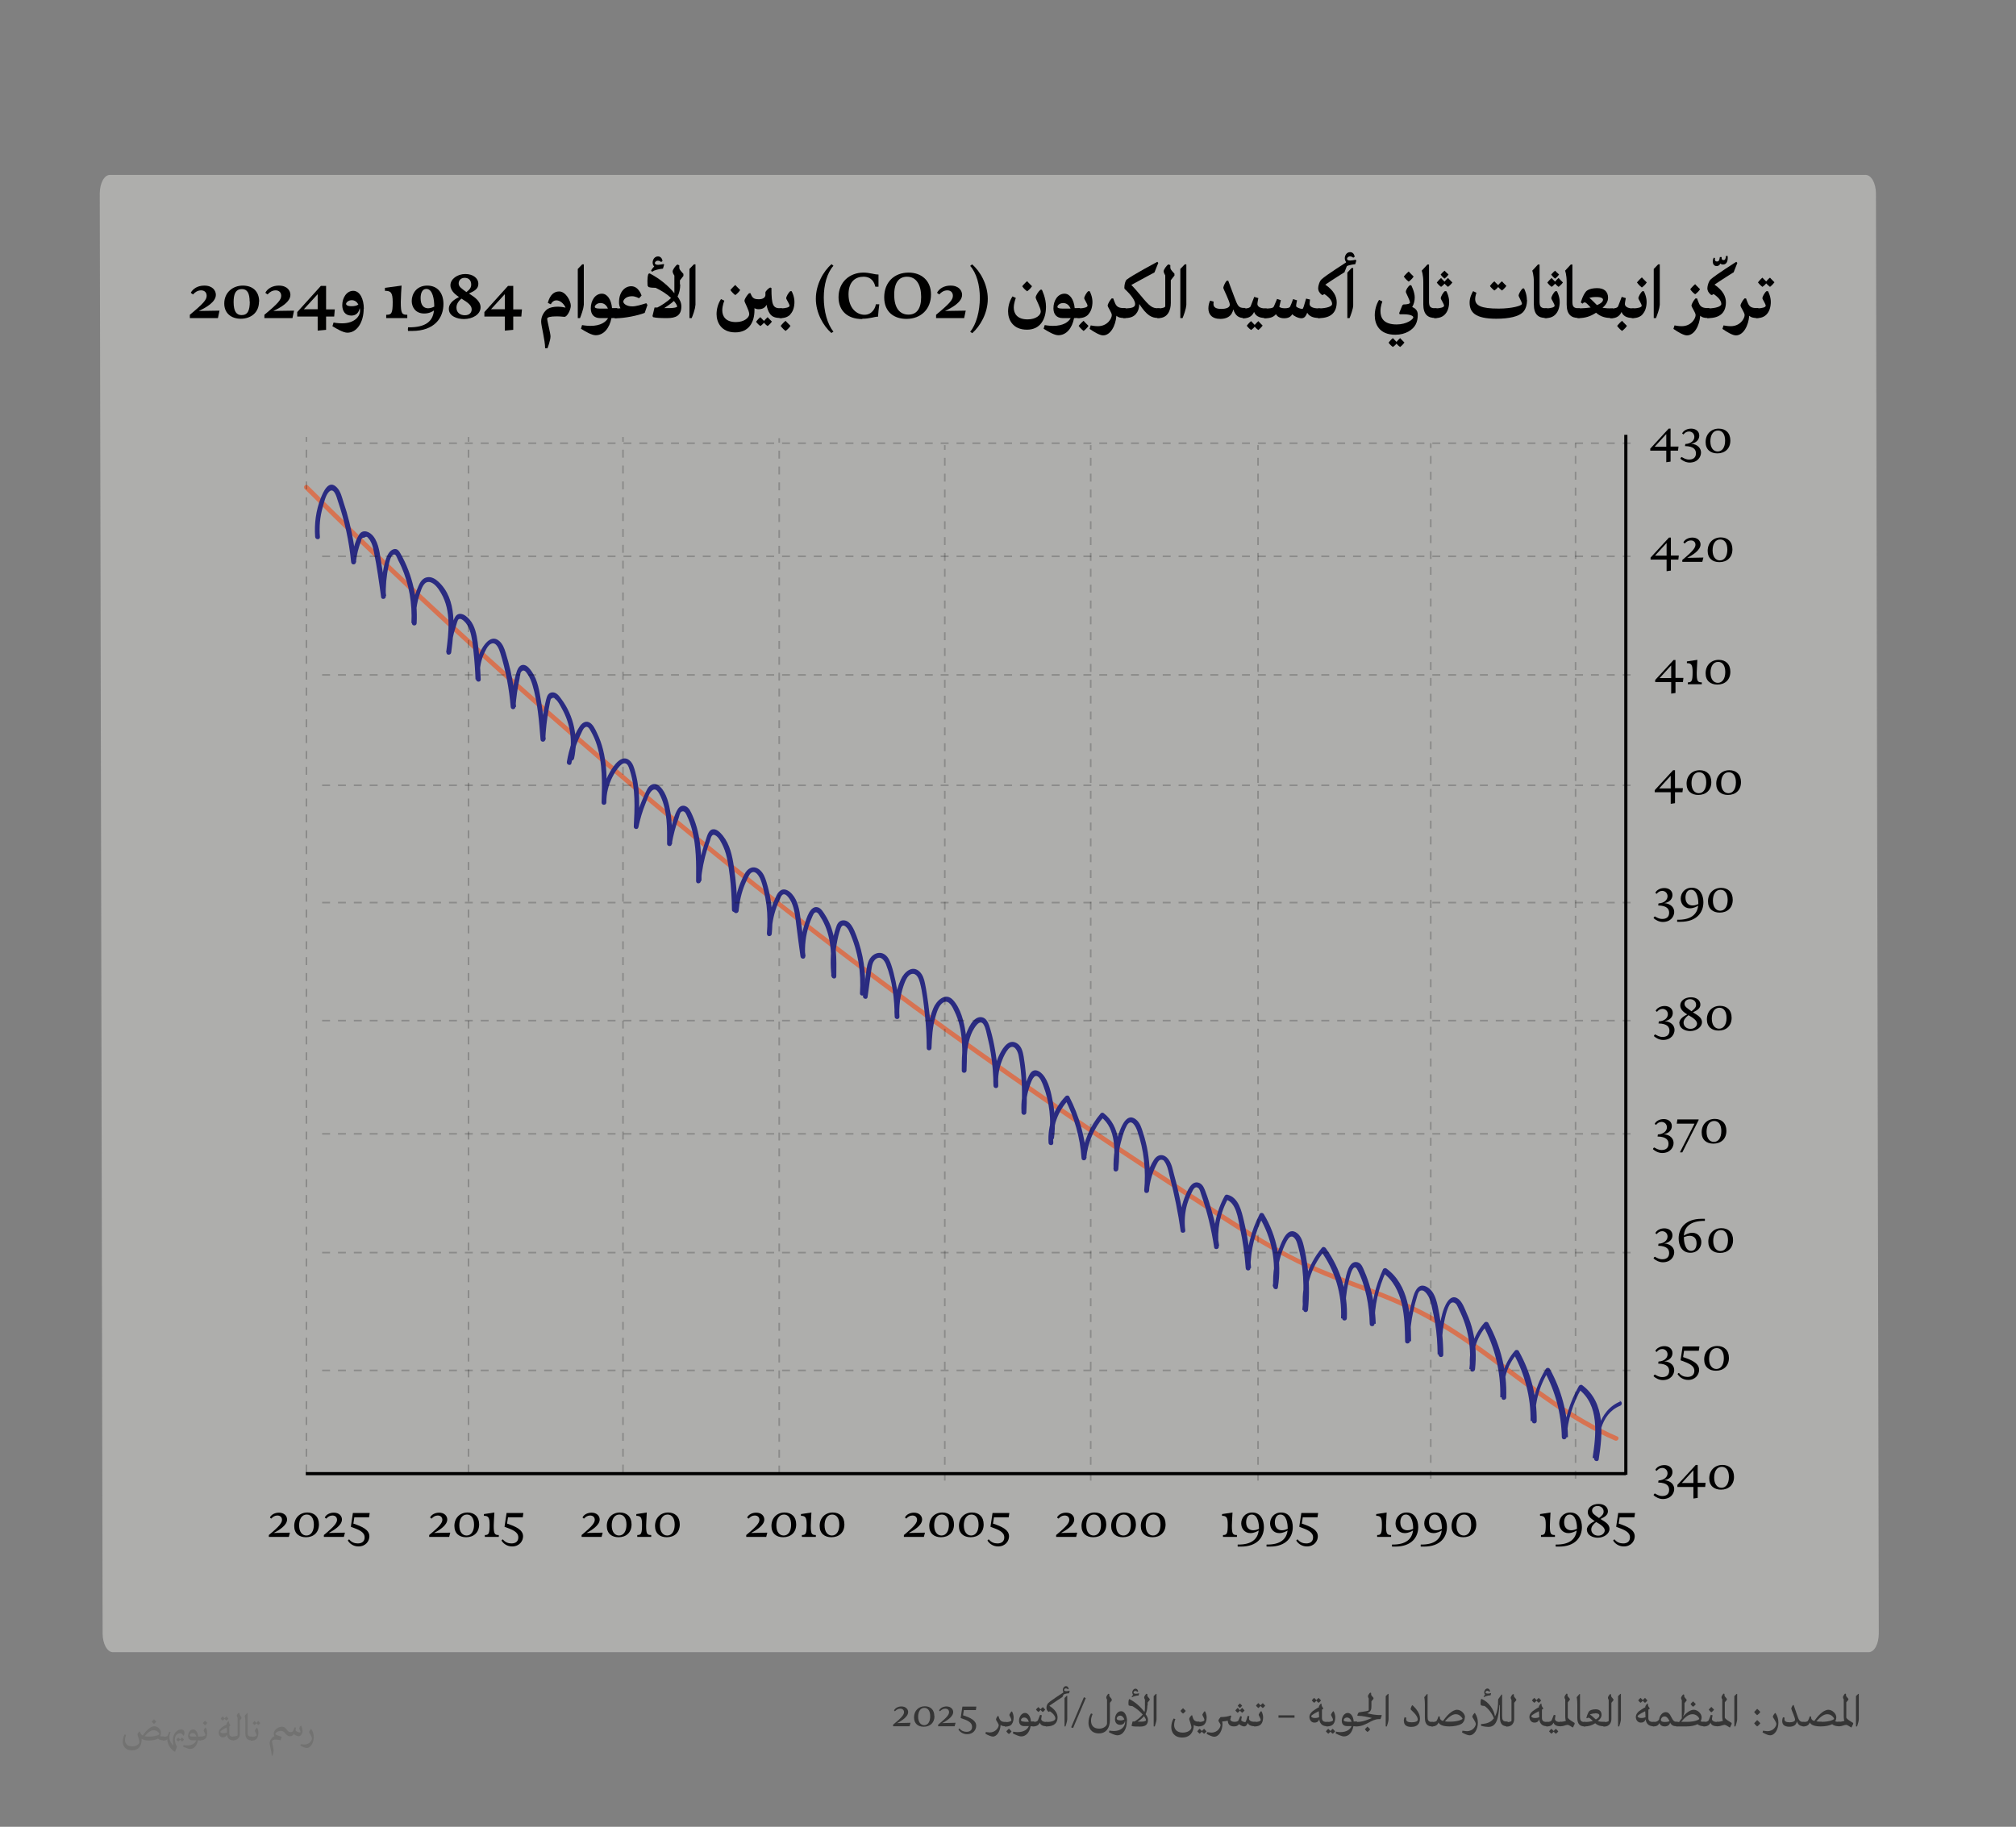 <?xml version="1.0" encoding="UTF-8"?>
<svg id="Layer_1" data-name="Layer 1" xmlns="http://www.w3.org/2000/svg" viewBox="0 0 127.11 115.2">
  <rect x="0" y="0" width="127.11" height="115.2" fill="#808080" stroke="none"/>
  <defs>
    <style>
      .cls-1 {
        fill: #f4f2ef;
        opacity: .4;
      }

      .cls-2 {
        fill: #2a2b81;
      }

      .cls-3 {
        fill: #d77352;
      }

      .cls-4 {
        stroke-width: .2px;
      }

      .cls-4, .cls-5 {
        fill: none;
        stroke: #000;
        stroke-miterlimit: 10;
      }

      .cls-6 {
        fill: #727271;
      }

      .cls-5 {
        opacity: .2;
        stroke-dasharray: .5 .5;
        stroke-width: .1px;
      }

      .cls-7 {
        fill: #353535;
      }
    </style>
  </defs>
  <path class="cls-1" d="M118.32,34.25l-.04-22.04c0-.65-.29-1.18-.65-1.18H6.93c-.36,0-.64.53-.64,1.18l.18,90.8c0,.65.29,1.18.65,1.18h110.7c.36,0,.64-.53.64-1.18l-.14-68.75"/>
  <path class="cls-3" d="M101.98,90.59c-2.8-1.22-5.2-3.12-7.64-4.92-1.22-.9-2.47-1.78-3.78-2.54-1.41-.81-2.91-1.43-4.43-2s-3.17-1.18-4.68-1.96-2.97-1.72-4.42-2.65c-3.04-1.96-6.07-3.94-9.07-5.97-5.55-3.76-10.99-7.68-16.31-11.76s-10.56-8.36-15.64-12.77c-5.08-4.41-10.03-8.97-14.83-13.67-.59-.58-1.18-1.15-1.76-1.73-.14-.14-.35.08-.21.21,4.79,4.75,9.71,9.36,14.78,13.82,5.06,4.46,10.26,8.76,15.58,12.9,5.27,4.11,10.66,8.05,16.16,11.84,2.93,2.02,5.9,3.98,8.88,5.92,2.89,1.88,5.75,3.85,8.95,5.15,1.6.65,3.25,1.19,4.82,1.9,1.42.63,2.75,1.43,4.03,2.3,2.48,1.7,4.78,3.66,7.39,5.16.66.38,1.33.72,2.02,1.02.18.08.33-.18.15-.26h0Z"/>
  <g>
    <path class="cls-7" d="M56.44,107.92s-.05-.03-.07-.06c.07-.14.24-.25.47-.25.26,0,.42.17.42.35,0,.31-.43.56-.69.7l.84-.02-.06.22h-1.04v-.1c.55-.45.69-.63.69-.79,0-.12-.08-.22-.24-.22-.13,0-.24.07-.32.15Z"/>
    <path class="cls-7" d="M58.92,108.22c0,.43-.29.67-.68.67-.36,0-.61-.2-.61-.59,0-.43.3-.7.68-.7.36,0,.6.22.6.62ZM58.65,108.23c0-.32-.13-.53-.37-.53-.26,0-.39.25-.39.56,0,.35.17.53.38.53.24,0,.38-.22.38-.56Z"/>
    <path class="cls-7" d="M59.28,107.92s-.05-.03-.07-.06c.07-.14.24-.25.47-.25.26,0,.42.17.42.35,0,.31-.43.56-.69.7l.84-.02-.06.22h-1.04v-.1c.55-.45.69-.63.69-.79,0-.12-.08-.22-.24-.22-.13,0-.24.07-.32.15Z"/>
    <path class="cls-7" d="M61.29,108.89c0-.28-.28-.4-.72-.55l.11-.72h.88l-.03.22h-.76l-.05.33c.45.14.83.32.83.66,0,.24-.18.53-.57.53-.27,0-.47-.15-.55-.3.01-.03.04-.05.07-.06.11.15.28.21.44.21.22,0,.35-.11.35-.31Z"/>
    <path class="cls-7" d="M63.45,108.59v.27h-.05c-.17,0-.26-.03-.31-.09-.02.4-.23.74-.49.74-.1,0-.3-.08-.47-.18l.03-.11s.16.03.24.03c.38,0,.57-.32.57-.46,0-.09-.17-.29-.17-.36s.07-.17.11-.22h.04c.02.06.04.11.06.17.07.14.15.21.38.21h.05Z"/>
    <path class="cls-7" d="M63.79,108.74c-.08.09-.21.14-.39.14h-.05v-.28h.05c.21,0,.37-.05.37-.13s-.13-.29-.13-.32c0-.03.08-.17.13-.22h.04c.05.09.1.24.1.37,0,.18-.04.34-.13.44ZM63.45,109.18s.08-.1.16-.17c0,0,.08.08.17.17-.06.1-.17.17-.17.17-.1-.07-.16-.17-.16-.17Z"/>
    <path class="cls-7" d="M65.21,108.59v.27h-.05s-.18,0-.18,0c-.07.4-.3.64-.59.64-.15,0-.37-.11-.53-.19l.03-.11s.14.03.27.03c.42,0,.63-.19.71-.38h-.29c-.22,0-.33-.13-.33-.34,0-.23.15-.49.38-.49.21,0,.36.26.37.54h.21ZM64.6,108.58h.27c-.05-.17-.16-.27-.29-.27-.14,0-.21.11-.21.16,0,.04.04.1.23.1Z"/>
    <path class="cls-7" d="M66.04,108.59v.27h-.05c-.26,0-.39-.09-.43-.23-.06.14-.18.24-.41.24h-.05v-.28h.05c.18,0,.25-.05.29-.1.02-.04.07-.17.14-.35l.11.03s-.04.17-.04.23c0,.1.1.19.33.19h.05ZM65.32,107.81s.07-.1.15-.16c0,0,.06.06.14.14.02-.03.08-.09.14-.14,0,0,.06.07.15.16-.06.09-.15.15-.15.15-.07-.04-.11-.1-.14-.13-.06.07-.14.13-.14.13-.09-.07-.15-.15-.15-.15Z"/>
    <path class="cls-7" d="M66.98,107.02s-.54.35-.82.55c.38.24.52.49.52.73,0,.34-.21.57-.69.57h-.05v-.28h.05c.34,0,.55-.09.55-.22s-.11-.3-.35-.46l-.04.04h-.04c-.1-.09-.13-.15-.13-.26,0-.13.06-.24.11-.29.17-.17,1-.7,1-.7l.03.02-.14.31Z"/>
    <path class="cls-7" d="M67.44,106.66l-.04.12c-.08,0-.18.02-.24.04-.09.02-.11.04-.17.07l-.03-.03c.04-.06.07-.1.11-.13-.03-.03-.06-.08-.06-.16,0-.12.09-.24.2-.24.12,0,.17.12.17.18l-.04.02s-.08-.06-.13-.06c-.08,0-.12.06-.12.11,0,.02.02.07.15.07.04,0,.14-.02.2-.03v.02ZM67.25,106.94h.04v1.48c0,.13-.09.38-.11.45h-.06v-1.79l.13-.14Z"/>
    <path class="cls-7" d="M67.54,108.92l.8-1.89.12.05-.8,1.89-.12-.04Z"/>
    <path class="cls-7" d="M70.11,107.22l-.13.16v1.09c0,.52-.26.84-.69.84-.53,0-.66-.4-.66-.66,0-.19.04-.41.16-.6l.1.04s-.1.2-.1.41c0,.23.09.51.52.51.27,0,.49-.17.49-.34v-1.49c-.03-.05-.05-.1-.05-.14,0-.06.08-.18.13-.23l.06.02v.08c0,.06.03.09.15.23v.06Z"/>
    <path class="cls-7" d="M71.05,108.54c0,.49-.24.89-.6.89-.15,0-.37-.11-.53-.19l.03-.11s.14.03.27.03c.55,0,.72-.36.72-.55,0-.03,0-.06-.01-.09-.01.07-.03.11-.05.14-.03.04-.11.11-.25.11-.22,0-.33-.15-.33-.36,0-.25.15-.5.39-.5.22,0,.37.29.37.62ZM70.89,108.42c-.05-.12-.14-.23-.26-.23-.15,0-.22.12-.22.18,0,.05.04.12.23.12.1,0,.19-.02.26-.07Z"/>
    <path class="cls-7" d="M72.34,107.56c0,.21-.04.39-.11.54.11.14.15.26.15.36,0,.32-.19.42-.5.42-.28,0-.42,0-.53-.04v-.03s.06-.25.06-.25c.03,0,.07,0,.12,0,.13-.07.38-.26.52-.44-.15-.17-.37-.37-.65-.53-.09,0-.17-.02-.22-.04l-.02-.03s-.04-.21.03-.37h.03c.42.22.73.53.94.81.02-.07.03-.13.03-.23v-.55c-.03-.05-.05-.1-.05-.14,0-.06.08-.18.14-.23l.06.02v.08c0,.06.03.09.15.23v.06l-.13.16v.18ZM71.45,106.89s-.06-.08-.06-.16c0-.12.09-.24.2-.24.12,0,.17.12.17.18l-.04.02s-.08-.06-.13-.06c-.08,0-.12.06-.12.11,0,.02.02.07.15.07.04,0,.14-.01.2-.03v.02s-.03.12-.03.12c-.08,0-.18.02-.24.04-.09.02-.11.04-.17.07l-.03-.03c.04-.06.07-.1.11-.13ZM72.26,108.48c0-.05-.07-.17-.13-.26-.11.14-.26.26-.41.35.08,0,.16,0,.24,0,.11,0,.3-.02.3-.1Z"/>
    <path class="cls-7" d="M72.92,108.42c0,.13-.09.38-.11.45h-.07v-1.91l.14-.14h.04v1.6Z"/>
    <path class="cls-7" d="M75.62,108.59v.27h-.05c-.13,0-.23-.02-.3-.09,0,.46-.24.8-.73.8-.52,0-.69-.36-.69-.65,0-.17.04-.38.15-.55l.11.04c-.03.07-.08.21-.08.37,0,.24.15.48.55.48.31,0,.54-.17.54-.33,0-.13-.14-.48-.14-.53,0-.07.1-.19.15-.23h.04s.01.06.03.11c.06.22.16.29.38.29h.05ZM74.43,107.89s.08-.1.16-.17c0,0,.08.08.17.17-.06.1-.17.17-.17.17-.1-.07-.16-.17-.16-.17Z"/>
    <path class="cls-7" d="M76.07,109.18c-.06.09-.15.15-.15.15-.07-.04-.11-.1-.14-.13-.06.07-.14.13-.14.13-.09-.07-.15-.15-.15-.15,0,0,.07-.1.15-.16,0,0,.06.06.14.14.02-.03.08-.09.14-.14,0,0,.06.07.15.16ZM75.57,108.87h-.05v-.28h.05c.21,0,.37-.05.37-.13s-.13-.29-.13-.32c0-.03.08-.17.13-.22h.04c.05.09.1.24.1.37,0,.18-.04.34-.13.44-.08.09-.21.14-.39.14Z"/>
    <path class="cls-7" d="M79.18,108.59v.27h-.05c-.26,0-.41-.08-.46-.21-.06.17-.13.22-.23.22-.1,0-.27-.09-.32-.15-.06.1-.15.15-.33.15-.32,0-.37-.23-.38-.36-.1.02-.21.04-.35.05,0,.05.02.09.02.14,0,.41-.21.82-.53.82-.1,0-.3-.08-.47-.18l.03-.11c.05,0,.18.03.27.03.41,0,.58-.35.58-.49,0-.05-.14-.22-.14-.26,0-.06.1-.19.14-.23h.03c.25,0,.48-.05.6-.1l.04.03s-.04.16-.06.23c.02.09.13.14.26.14s.22-.03.25-.08c.03-.06.07-.14.12-.28l.1.03s-.04.15-.04.22c0,.06.17.13.25.13.04,0,.08-.15.16-.4l.1.03s-.02.1-.02.14c0,.13.12.21.38.21h.05ZM77.89,107.86s.07-.09.15-.16c0,0,.06.07.14.15.02-.03.08-.1.14-.15,0,0,.07.08.15.16-.06.08-.15.15-.15.15-.07-.05-.12-.11-.14-.14-.06.08-.14.14-.14.14-.09-.06-.15-.15-.15-.15ZM78.04,107.56s.07-.08.14-.14c0,0,.06.07.14.14-.06.08-.14.15-.14.15-.08-.06-.14-.15-.14-.15Z"/>
    <path class="cls-7" d="M79.54,107.92c.05.09.1.24.1.37,0,.18-.04.34-.13.44-.08.09-.21.14-.39.14h-.05v-.28h.05c.21,0,.37-.05.37-.13s-.13-.29-.13-.32c0-.03.08-.17.13-.22h.04ZM79.77,107.56c-.06.09-.15.15-.15.15-.07-.04-.11-.1-.14-.13-.06.07-.14.13-.14.13-.09-.07-.15-.15-.15-.15,0,0,.07-.1.15-.16,0,0,.06.06.14.14.02-.03.08-.09.14-.14,0,0,.06.07.15.16Z"/>
    <path class="cls-7" d="M80.61,108.17h1.01v.15h-1.01v-.15Z"/>
    <path class="cls-7" d="M83.73,108.59v.27h-.05c-.21,0-.46-.08-.5-.44-.02.05-.05.1-.07.12-.03.04-.11.09-.23.09-.2,0-.32-.17-.32-.36s.16-.35.36-.47c.09-.06.17-.11.24-.14v-.06s.08-.15.13-.17h.03v.04c0,.1.05.18.11.25v.04s-.05.03-.08.05c0,.24,0,.45,0,.52,0,.18.08.26.33.26h.05ZM83.17,108.29c0-.12-.01-.26-.02-.38-.08.04-.17.09-.25.13-.11.07-.23.14-.23.19,0,.05.09.11.22.11.12,0,.21-.02.28-.05ZM82.71,107.23s.07-.1.15-.16c0,0,.06.06.14.14.02-.03.08-.09.14-.14,0,0,.06.07.15.16-.06.09-.15.15-.15.15-.07-.04-.11-.1-.14-.13-.06.07-.14.13-.14.13-.09-.07-.15-.15-.15-.15Z"/>
    <path class="cls-7" d="M84.18,109.18c-.06.09-.15.15-.15.15-.07-.04-.11-.1-.14-.13-.06.07-.14.13-.14.13-.09-.07-.15-.15-.15-.15,0,0,.07-.1.15-.16,0,0,.06.06.14.14.02-.03.08-.09.14-.14,0,0,.06.07.15.16ZM83.68,108.87h-.05v-.28h.05c.21,0,.37-.05.37-.13s-.13-.29-.13-.32c0-.03.08-.17.13-.22h.04c.05.09.1.24.1.37,0,.18-.04.34-.13.44-.08.09-.21.14-.39.14Z"/>
    <path class="cls-7" d="M85.56,108.59v.27h-.05s-.18,0-.18,0c-.07.4-.3.64-.59.64-.15,0-.37-.11-.53-.19l.03-.11s.14.03.27.03c.42,0,.63-.19.71-.38h-.29c-.22,0-.33-.13-.33-.34,0-.23.15-.49.38-.49.21,0,.36.26.37.54h.21ZM84.95,108.58h.27c-.05-.17-.16-.27-.29-.27-.14,0-.21.11-.21.16,0,.04.04.1.23.1Z"/>
    <path class="cls-7" d="M87.12,108.18l-.08.23h-.1c-.23,0-.45.11-.64.22-.29.15-.5.24-.79.24h-.05v-.28h.05c.34,0,.53-.07.79-.17.05-.02.12-.05.2-.08-.26-.06-.57-.14-.9-.14l-.02-.03s.04-.18.12-.19c.38-.06.6-.08.6-.14v-.73c-.03-.05-.05-.11-.05-.14,0-.06.08-.18.14-.23l.06.02v.08c0,.06.03.09.15.23v.06l-.13.16v.3c0,.19-.02.35-.27.45.23.05.5.13.91.11v.03ZM86.39,109.05c-.06.1-.17.17-.17.17-.1-.07-.16-.17-.16-.17,0,0,.08-.1.16-.17,0,0,.08.08.17.17Z"/>
    <path class="cls-7" d="M87.55,108.42c0,.13-.09.38-.11.45h-.07v-1.91l.14-.14h.04v1.6Z"/>
    <path class="cls-7" d="M88.51,108.53c0-.13.05-.24.05-.24l.11.03s-.01.07-.01.1c0,.13.11.19.35.19.21,0,.38-.05.38-.17,0-.3-.45-.6-.45-.66,0-.03.02-.12.09-.24h.04c.22.21.46.5.46.83s-.17.53-.55.53c-.34,0-.46-.15-.46-.36Z"/>
    <path class="cls-7" d="M89.84,108.32v-.84c0-.3-.04-.45-.04-.45,0,0,.1-.12.17-.2h.04v1.41c0,.24.04.35.29.35h.05v.28h-.05c-.28,0-.46-.14-.46-.54Z"/>
    <path class="cls-7" d="M92.36,108.29c0,.16-.07.32-.2.41-.17.11-.47.17-.77.17-.45,0-.63-.12-.69-.25-.07.18-.21.25-.4.25h-.05v-.28h.05c.12,0,.25-.01.29-.09.05-.09.06-.13.11-.27l.08.02c-.01.14.05.23.2.28.2-.29.56-.71.89-.71.26,0,.5.26.5.47ZM92.22,108.39s-.14-.29-.43-.29c-.26,0-.5.24-.69.45.09.02.2.02.33.02.5,0,.78-.14.78-.19Z"/>
    <path class="cls-7" d="M93.05,108.72c0-.14-.22-.41-.22-.46,0-.06.09-.19.13-.23h.04c.13.2.18.4.18.61,0,.39-.21.79-.53.79-.1,0-.3-.08-.47-.18l.03-.11c.05,0,.18.03.27.03.41,0,.57-.33.57-.46Z"/>
    <path class="cls-7" d="M95.06,108.59v.27h-.05c-.27,0-.44-.15-.44-.56v-.78h-.03c-.06.82-.17,1.38-.69,1.38-.24,0-.47-.07-.47-.07v-.11c.18-.01.46-.03.69-.23.04-.04.08-.08.12-.13-.11-.31-.36-.63-.59-.78-.09,0-.17-.02-.22-.04l-.02-.03s-.04-.21.03-.37h.03c.45.18.78.68.84,1.1.14-.25.2-.6.2-1.08l.21-.3h.04v1.34c0,.26.04.36.29.36h.05ZM93.64,106.88s-.06-.08-.06-.16c0-.12.09-.24.2-.24.12,0,.17.12.17.18l-.04.02s-.08-.06-.13-.06c-.08,0-.12.06-.12.11,0,.02.02.07.15.07.04,0,.14-.01.2-.03v.02s-.03.12-.03.12c-.08,0-.18.02-.24.04-.09.02-.11.04-.17.07l-.03-.03c.04-.06.07-.1.11-.13Z"/>
    <path class="cls-7" d="M95.6,107.22l-.13.16v1.03c0,.22-.13.47-.46.47h-.05v-.28h.05c.17,0,.29-.05.29-.08v-1.32c-.03-.05-.05-.1-.05-.14,0-.06.08-.18.14-.23l.06.02v.08c0,.06.03.09.15.23v.06Z"/>
    <path class="cls-7" d="M97.6,108.59v.27h-.05c-.21,0-.46-.08-.5-.44-.02.05-.05.1-.07.12-.03.04-.11.09-.23.09-.2,0-.32-.17-.32-.36s.16-.35.36-.47c.09-.06.17-.11.24-.14v-.06s.08-.15.13-.17h.03v.04c0,.1.05.18.11.25v.04s-.05.03-.08.05c0,.24,0,.45,0,.52,0,.18.08.26.33.26h.05ZM97.05,108.29c0-.12-.01-.26-.02-.38-.08.04-.17.09-.25.13-.11.07-.23.14-.23.19,0,.05.09.11.22.11.12,0,.21-.02.28-.05ZM96.59,107.23s.07-.1.15-.16c0,0,.06.06.14.14.02-.03.08-.09.14-.14,0,0,.06.07.15.16-.06.09-.15.15-.15.15-.07-.04-.11-.1-.14-.13-.06.07-.14.13-.14.13-.09-.07-.15-.15-.15-.15Z"/>
    <path class="cls-7" d="M98.43,108.59v.27h-.05c-.26,0-.39-.09-.43-.23-.06.14-.18.24-.41.24h-.05v-.28h.05c.18,0,.25-.05.29-.1.02-.04.07-.17.14-.35l.11.03s-.04.17-.04.23c0,.1.1.19.33.19h.05ZM98.25,109.18c-.06.09-.15.15-.15.15-.07-.04-.11-.1-.14-.13-.06.07-.14.13-.14.13-.09-.07-.15-.15-.15-.15,0,0,.07-.1.15-.16,0,0,.06.06.14.14.02-.03.08-.09.14-.14,0,0,.06.07.15.16Z"/>
    <path class="cls-7" d="M99.29,108.7l-.11.23h-.03c-.11-.07-.25-.16-.31-.16-.04,0-.09.02-.14.03-.08.03-.19.06-.31.06h-.05v-.28h.05c.14,0,.26-.04.34-.06-.02-.06-.04-.13-.04-.23v-1.12c-.03-.05-.05-.1-.05-.14,0-.06.08-.18.13-.23l.06.02v.08c0,.06.03.09.15.23v.06l-.13.16v.96c.03.11.29.25.43.34v.03Z"/>
    <path class="cls-7" d="M99.45,108.32v-.84c0-.3-.04-.45-.04-.45,0,0,.1-.12.17-.2h.04v1.41c0,.24.04.35.29.35h.05v.28h-.05c-.28,0-.46-.14-.46-.54Z"/>
    <path class="cls-7" d="M101.2,108.59v.27h-.05c-.18,0-.38-.02-.57-.19-.21.14-.43.2-.67.2h-.05v-.28h.05c.24,0,.4-.03.52-.07-.16-.14-.21-.2-.28-.2-.04,0-.09.04-.09.04l-.04-.03c.07-.25.14-.38.18-.42.05-.06.2-.12.41-.12s.37.11.37.35c0,.16-.11.29-.24.39.13.05.28.05.4.05h.05ZM100.58,108.05c-.16,0-.27.04-.34.07.11.05.27.23.38.31.15-.08.22-.17.22-.25s-.07-.14-.27-.14Z"/>
    <path class="cls-7" d="M101.73,107.22l-.13.16v1.03c0,.22-.13.47-.46.47h-.05v-.28h.05c.17,0,.29-.05.29-.08v-1.32c-.03-.05-.05-.1-.05-.14,0-.06.08-.18.14-.23l.06.02v.08c0,.06.03.09.15.23v.06Z"/>
    <path class="cls-7" d="M102.2,108.42c0,.13-.09.38-.11.45h-.07v-1.91l.14-.14h.04v1.6Z"/>
    <path class="cls-7" d="M104.31,108.59v.27h-.05c-.21,0-.46-.08-.5-.44-.02.05-.05.1-.07.12-.03.04-.11.09-.23.09-.2,0-.32-.17-.32-.36s.16-.35.36-.47c.09-.06.17-.11.24-.14v-.06s.08-.15.13-.17h.03v.04c0,.1.05.18.11.25v.04s-.05.03-.08.05c0,.24,0,.45,0,.52,0,.18.08.26.33.26h.05ZM103.75,108.29c0-.12-.01-.26-.02-.38-.08.04-.17.09-.25.13-.11.07-.23.14-.23.19,0,.05.09.11.22.11.12,0,.21-.02.28-.05ZM103.29,107.23s.07-.1.15-.16c0,0,.06.06.14.14.02-.03.08-.09.14-.14,0,0,.06.07.15.16-.06.09-.15.15-.15.15-.07-.04-.11-.1-.14-.13-.06.07-.14.13-.14.13-.09-.07-.15-.15-.15-.15Z"/>
    <path class="cls-7" d="M105.78,108.59v.27h-.05c-.21,0-.33-.05-.43-.23h0c-.03.16-.17.24-.33.24-.19,0-.3-.09-.34-.21-.08.15-.19.21-.37.21h-.05v-.28h.05c.18,0,.27-.04.35-.16.03-.26.22-.46.41-.46.16,0,.25.09.36.32.13.25.19.29.35.29h.05ZM105.26,108.54v-.02c-.11-.2-.19-.28-.31-.28-.15,0-.23.14-.23.21,0,.12.11.14.27.14.11,0,.21-.02.27-.05Z"/>
    <path class="cls-7" d="M107.51,108.59v.27h-.05c-.18,0-.33-.04-.43-.13-.17.09-.43.14-.69.14h-.66v-.28h.05s.14,0,.14,0c.05-.07.1-.15.17-.23v-1.14c-.03-.05-.05-.1-.05-.14,0-.06.08-.18.14-.23l.06.02v.08c0,.06.03.09.15.23v.06l-.13.16v.41c0,.27-.07.37-.1.43h.01c.19-.21.44-.42.67-.42.26,0,.5.26.5.47,0,.09-.02.18-.07.26.06.02.14.03.24.03h.05ZM106.39,108.58c.48,0,.75-.14.75-.19,0-.04-.14-.29-.43-.29s-.52.26-.71.48h.38ZM106.59,107.46s.08-.1.16-.17c0,0,.08.08.17.17-.06.1-.17.17-.17.17-.1-.07-.16-.17-.16-.17Z"/>
    <path class="cls-7" d="M108.33,108.59v.27h-.05c-.26,0-.39-.09-.43-.23-.06.14-.18.24-.41.24h-.05v-.28h.05c.18,0,.25-.05.29-.1.02-.04.07-.17.14-.35l.11.03s-.04.17-.04.23c0,.1.1.19.33.19h.05ZM107.74,107.81s.08-.1.16-.17c0,0,.08.08.17.17-.06.1-.17.17-.17.17-.1-.07-.16-.17-.16-.17Z"/>
    <path class="cls-7" d="M109.19,108.7l-.11.23h-.03c-.11-.07-.25-.16-.31-.16-.04,0-.09.02-.14.03-.08.03-.19.06-.31.06h-.05v-.28h.05c.14,0,.26-.04.34-.06-.02-.06-.04-.13-.04-.23v-1.12c-.03-.05-.05-.1-.05-.14,0-.06.08-.18.13-.23l.06.02v.08c0,.06.03.09.15.23v.06l-.13.16v.96c.03.11.29.25.43.34v.03Z"/>
    <path class="cls-7" d="M109.53,108.42c0,.13-.09.38-.11.45h-.07v-1.91l.14-.14h.04v1.6Z"/>
    <path class="cls-7" d="M110.6,107.96s.1-.11.19-.2c0,0,.14.12.2.2-.08.12-.2.2-.2.2-.11-.08-.19-.2-.19-.2ZM110.6,108.67s.1-.11.19-.2c0,0,.14.12.2.2-.08.12-.2.2-.2.2-.11-.08-.19-.2-.19-.2Z"/>
    <path class="cls-7" d="M112,108.72c0-.14-.22-.41-.22-.46,0-.06.09-.19.13-.23h.04c.13.2.18.4.18.61,0,.39-.21.79-.53.79-.1,0-.3-.08-.47-.18l.03-.11c.05,0,.18.03.27.03.41,0,.57-.33.57-.46Z"/>
    <path class="cls-7" d="M113.77,108.59v.27h-.05c-.2,0-.35-.08-.42-.31-.01.06-.04.12-.07.17-.05.08-.18.17-.41.17-.33,0-.45-.15-.45-.36,0-.13.05-.24.05-.24l.1.03s-.01.07-.01.1c0,.13.11.19.33.19.21,0,.34-.07.34-.16,0-.14-.24-.65-.24-.7,0-.03.04-.15.11-.23h.04l.21.61c.12.36.17.46.42.46h.05Z"/>
    <path class="cls-7" d="M116,108.59v.27h-.05c-.18,0-.33-.04-.43-.13-.17.09-.44.14-.72.14-.45,0-.63-.12-.69-.25-.07.18-.21.25-.4.25h-.05v-.28h.05c.12,0,.25-.01.29-.09.05-.09.06-.13.11-.27l.08.02c-.01.14.05.23.2.28.2-.29.56-.71.89-.71.26,0,.5.26.5.47,0,.09-.02.18-.07.26.06.02.14.03.24.03h.05ZM114.86,108.58c.5,0,.78-.14.78-.19,0-.04-.14-.29-.43-.29-.26,0-.5.24-.69.45.09.02.2.02.33.02Z"/>
    <path class="cls-7" d="M116.85,108.7l-.11.23h-.03c-.11-.07-.25-.16-.31-.16-.04,0-.09.02-.14.03-.08.03-.19.06-.31.06h-.05v-.28h.05c.14,0,.26-.04.34-.06-.02-.06-.04-.13-.04-.23v-1.12c-.03-.05-.05-.1-.05-.14,0-.06.08-.18.13-.23l.06.02v.08c0,.06.03.09.15.23v.06l-.13.16v.96c.03.11.29.25.43.34v.03Z"/>
    <path class="cls-7" d="M117.2,108.42c0,.13-.09.38-.11.45h-.07v-1.91l.14-.14h.04v1.6Z"/>
  </g>
  <g>
    <path class="cls-6" d="M10.36,109.52v.23h-.04c-.15,0-.28-.03-.36-.11-.14.08-.36.12-.58.12-.23,0-.37-.05-.45-.12v.08c0,.36-.19.66-.61.66-.44,0-.58-.3-.58-.55,0-.15.04-.32.12-.46l.09.04c-.02.06-.07.18-.07.31,0,.21.12.41.46.41.25,0,.45-.14.45-.28,0-.1-.12-.42-.12-.48,0-.06.08-.15.12-.18h.03c.04.13.09.22.18.25.18-.25.46-.58.73-.58.22,0,.42.22.42.4,0,.08-.02.15-.05.22.05.02.12.02.2.02h.04ZM9.42,109.51c.4,0,.63-.12.63-.16,0-.04-.12-.24-.36-.24-.22,0-.42.2-.57.38.08.02.18.02.3.02ZM9.57,108.57s.06-.08.14-.15c0,0,.06.07.14.14-.05.08-.14.15-.14.15-.08-.06-.14-.14-.14-.14Z"/>
    <path class="cls-6" d="M11.02,109.66c0,.22.08.39.14.49l-.12.31h-.03c-.24-.15-.46-.44-.46-.78h0c-.05.05-.13.08-.22.08h-.04v-.24h.04c.12,0,.22-.02.25-.09.02-.05.05-.12.09-.23l.08.03c-.03.07-.07.18-.07.32,0,.22.12.4.25.53-.02-.1-.03-.25-.03-.35,0-.42.28-.67.52-.67.13,0,.21.09.21.21,0,.09-.03.16-.04.18h-.03s-.07-.15-.2-.15c-.15,0-.33.1-.33.38h-.02ZM11.6,109.69c-.05.08-.12.13-.12.13-.05-.04-.09-.08-.12-.11-.05.06-.12.11-.12.11-.08-.05-.12-.12-.12-.12,0,0,.06-.08.12-.13,0,0,.05.05.12.12.02-.03.06-.08.12-.12,0,0,.05.06.12.13h0Z"/>
    <path class="cls-6" d="M12.67,109.52v.23h-.19c-.06.34-.25.54-.49.54-.12,0-.32-.09-.45-.15l.03-.09s.12.02.22.02c.35,0,.53-.16.59-.32h-.24c-.18,0-.28-.11-.28-.28,0-.19.12-.41.32-.41.18,0,.3.22.31.45h.18,0ZM12.16,109.51h.23c-.04-.14-.13-.22-.25-.22s-.18.09-.18.14c0,.04.03.08.19.08Z"/>
    <path class="cls-6" d="M12.95,109.63c-.07.08-.18.12-.32.12h-.04v-.24h.04c.18,0,.32-.05.32-.11s-.11-.24-.11-.27c0-.02.06-.15.11-.18h.03c.05.08.08.21.08.32,0,.15-.03.28-.11.38h0ZM12.79,108.66s.06-.08.14-.15c0,0,.06.07.14.14-.05.08-.14.15-.14.15-.08-.06-.14-.14-.14-.14Z"/>
    <path class="cls-6" d="M14.78,109.52v.23h-.05c-.18,0-.39-.06-.42-.37-.02.05-.04.08-.06.1-.03.03-.09.08-.19.08-.17,0-.27-.14-.27-.3s.13-.29.3-.4c.08-.05.15-.09.2-.12v-.05s.06-.12.11-.15h.03v.04c0,.08.05.15.09.21v.03s-.04.02-.06.05v.43c0,.15.06.22.28.22h.05,0ZM14.31,109.26c0-.1,0-.22-.02-.32-.07.04-.15.08-.21.11-.09.05-.19.12-.19.16,0,.04.07.09.18.09.1,0,.18-.02.23-.04ZM13.92,108.37s.06-.08.12-.13c0,0,.05.05.12.12.02-.03.07-.08.12-.12,0,0,.05.06.12.13-.05.08-.12.13-.12.13-.05-.04-.09-.08-.12-.11-.05.06-.12.11-.12.11-.08-.05-.12-.12-.12-.12h0Z"/>
    <path class="cls-6" d="M15.23,108.36l-.11.13v.86c0,.18-.11.39-.39.39h-.04v-.24h.04c.14,0,.25-.05.25-.07v-1.11s-.05-.08-.05-.12c0-.05.06-.15.12-.19l.05.02v.06s.02.08.12.19v.05h0Z"/>
    <path class="cls-6" d="M15.47,109.29v-.71c0-.25-.04-.38-.04-.38,0,0,.08-.1.15-.17h.03v1.19c0,.21.03.29.25.29h.04v.24h-.04c-.24,0-.39-.12-.39-.45h0Z"/>
    <path class="cls-6" d="M16.21,108.95c.05.08.08.21.08.32,0,.15-.03.28-.11.38-.07.08-.18.12-.32.12h-.04v-.24h.04c.18,0,.32-.05.32-.11s-.11-.24-.11-.27c0-.02.06-.15.11-.18h.03,0ZM16.41,108.65c-.05.08-.12.13-.12.13-.05-.04-.09-.08-.12-.11-.05.06-.12.11-.12.11-.08-.05-.12-.12-.12-.12,0,0,.06-.08.12-.13,0,0,.05.05.12.12.02-.03.06-.08.12-.12,0,0,.05.06.12.13h0Z"/>
    <path class="cls-6" d="M19.08,109.14c0,.18-.13.35-.24.35-.09,0-.28-.08-.31-.15-.05.09-.12.15-.24.15-.15,0-.22-.09-.3-.18-.07-.08-.14-.16-.28-.16-.19,0-.35.12-.35.2,0,.05.27.13.4.18v.02l-.07.19h-.02c-.08-.02-.18-.04-.3-.04s-.22.05-.22.11.1.46.1.55c0,.12-.06.35-.06.35h-.06c0-.23-.13-.68-.13-.76,0-.19.12-.35.22-.42.02-.02.05-.03.08-.04-.02-.05-.04-.1-.04-.18,0-.22.28-.42.51-.42.16,0,.23.08.3.17.06.08.12.17.25.17.06,0,.14-.02.16-.07.03-.05.05-.12.1-.24l.08.03c-.02.07-.02.11-.02.17s.21.13.26.13c.03,0,.05-.02.05-.03,0-.05-.08-.19-.08-.22,0-.05.05-.15.1-.18h.02s.08.16.08.32h0Z"/>
    <path class="cls-6" d="M19.67,109.62c0-.12-.18-.34-.18-.39,0-.05.08-.16.11-.19h.03c.11.17.15.33.15.52,0,.33-.18.67-.45.67-.08,0-.25-.07-.39-.15l.03-.09s.15.02.22.02c.35,0,.48-.28.48-.39h0Z"/>
  </g>
  <line class="cls-4" x1="19.28" y1="92.93" x2="102.51" y2="92.93"/>
  <line class="cls-4" x1="102.51" y1="27.42" x2="102.51" y2="93"/>
  <g>
    <path d="M98.04,96.8v.12s-.32,0-.43,0c-.12,0-.45,0-.45,0v-.12c.25,0,.3-.09.3-.66,0-.45-.08-.55-.36-.55v-.11l.66-.1c-.02.29-.04.82-.04.82,0,.52.05.6.32.6Z"/>
    <path d="M99.42,96.51c-.1.06-.3.17-.53.17-.37,0-.58-.3-.58-.61,0-.34.24-.69.7-.69.53,0,.73.48.73.92,0,.62-.4,1.23-1.45,1.23-.06,0-.13,0-.2,0-.01-.04-.01-.09,0-.13.87.02,1.26-.35,1.32-.88ZM99.43,96.4v-.04c0-.26-.07-.85-.46-.85-.26,0-.35.26-.35.49,0,.32.17.5.45.5.16,0,.29-.06.36-.09Z"/>
    <path d="M100.05,96.48c0-.31.35-.48.5-.56-.12-.08-.44-.26-.44-.56s.29-.52.68-.52c.35,0,.59.19.59.46,0,.25-.21.36-.47.49.23.15.57.3.57.62s-.36.56-.74.56c-.33,0-.68-.17-.68-.49ZM101.18,96.51c0-.2-.27-.38-.54-.53-.18.13-.31.29-.31.47,0,.22.18.39.44.39s.41-.18.41-.33ZM101.11,95.32c0-.22-.18-.35-.38-.35s-.35.12-.35.29c0,.19.18.28.44.47.19-.15.29-.25.29-.41Z"/>
    <path d="M102.77,96.95c0-.34-.34-.48-.87-.67l.13-.87h1.06l-.04.27h-.93l-.06.4c.55.18,1.01.39,1.01.8,0,.29-.22.64-.69.64-.33,0-.56-.19-.67-.37.01-.03.05-.07.09-.07.14.18.34.25.54.25.26,0,.43-.13.43-.38Z"/>
  </g>
  <g>
    <path d="M87.71,96.8v.12s-.32,0-.43,0c-.12,0-.45,0-.45,0v-.12c.25,0,.3-.09.3-.66,0-.45-.08-.55-.36-.55v-.11l.66-.1c-.02.29-.04.82-.04.82,0,.52.05.6.32.6Z"/>
    <path d="M89.1,96.51c-.1.06-.3.17-.53.17-.37,0-.58-.3-.58-.61,0-.34.24-.69.7-.69.53,0,.73.48.73.92,0,.62-.4,1.23-1.45,1.23-.06,0-.13,0-.2,0-.01-.04-.01-.09,0-.13.87.02,1.26-.35,1.32-.88ZM89.1,96.4v-.04c0-.26-.07-.85-.46-.85-.26,0-.35.26-.35.49,0,.32.17.5.45.5.16,0,.29-.06.36-.09Z"/>
    <path d="M90.91,96.51c-.1.06-.3.17-.53.17-.37,0-.58-.3-.58-.61,0-.34.24-.69.7-.69.53,0,.73.48.73.92,0,.62-.4,1.23-1.45,1.23-.06,0-.13,0-.2,0-.01-.04-.01-.09,0-.13.87.02,1.26-.35,1.32-.88ZM90.91,96.4v-.04c0-.26-.07-.85-.46-.85-.26,0-.35.26-.35.49,0,.32.17.5.45.5.16,0,.29-.06.36-.09Z"/>
    <path d="M93.08,96.13c0,.52-.35.81-.82.81-.43,0-.74-.24-.74-.71,0-.52.36-.85.83-.85.43,0,.73.27.73.75ZM92.76,96.15c0-.39-.16-.64-.45-.64-.32,0-.48.3-.48.68,0,.42.2.64.46.64.29,0,.47-.27.47-.68Z"/>
  </g>
  <g>
    <path d="M77.99,96.8v.12s-.32,0-.43,0c-.12,0-.45,0-.45,0v-.12c.25,0,.3-.09.3-.66,0-.45-.08-.55-.36-.55v-.11l.66-.1c-.02.29-.04.82-.04.82,0,.52.05.6.32.6Z"/>
    <path d="M79.37,96.51c-.1.06-.3.17-.53.17-.37,0-.58-.3-.58-.61,0-.34.24-.69.7-.69.53,0,.73.48.73.92,0,.62-.4,1.23-1.45,1.23-.06,0-.13,0-.2,0-.01-.04-.01-.09,0-.13.87.02,1.26-.35,1.32-.88ZM79.38,96.4v-.04c0-.26-.07-.85-.46-.85-.26,0-.35.26-.35.49,0,.32.17.5.45.5.16,0,.29-.06.36-.09Z"/>
    <path d="M81.19,96.51c-.1.06-.3.17-.53.17-.37,0-.58-.3-.58-.61,0-.34.24-.69.7-.69.53,0,.73.48.73.92,0,.62-.4,1.23-1.45,1.23-.06,0-.13,0-.2,0-.01-.04-.01-.09,0-.13.87.02,1.26-.35,1.32-.88ZM81.19,96.4v-.04c0-.26-.07-.85-.46-.85-.26,0-.35.26-.35.49,0,.32.17.5.45.5.16,0,.29-.06.36-.09Z"/>
    <path d="M82.79,96.95c0-.34-.34-.48-.87-.67l.13-.87h1.06l-.04.27h-.93l-.06.4c.55.18,1.01.39,1.01.8,0,.29-.22.64-.69.64-.33,0-.56-.19-.67-.37.01-.03.05-.07.09-.07.14.18.34.25.54.25.26,0,.43-.13.43-.38Z"/>
  </g>
  <g>
    <path d="M66.73,95.76s-.07-.04-.08-.07c.08-.17.3-.3.57-.3.32,0,.51.2.51.43,0,.38-.52.68-.83.85l1.02-.02-.07.27h-1.26v-.12c.67-.55.83-.77.83-.96,0-.14-.09-.27-.29-.27-.16,0-.29.08-.38.19Z"/>
    <path d="M69.75,96.13c0,.52-.35.81-.82.81-.43,0-.74-.24-.74-.71,0-.52.36-.85.83-.85.43,0,.73.27.73.75ZM69.42,96.15c0-.39-.16-.64-.45-.64-.32,0-.48.3-.48.68,0,.42.2.64.46.64.29,0,.47-.27.47-.68Z"/>
    <path d="M71.62,96.13c0,.52-.35.81-.82.81-.43,0-.74-.24-.74-.71,0-.52.36-.85.83-.85.43,0,.73.27.73.75ZM71.3,96.15c0-.39-.16-.64-.45-.64-.32,0-.48.3-.48.68,0,.42.2.64.46.64.29,0,.47-.27.47-.68Z"/>
    <path d="M73.49,96.13c0,.52-.35.81-.82.81-.43,0-.74-.24-.74-.71,0-.52.36-.85.83-.85.43,0,.73.27.73.75ZM73.17,96.15c0-.39-.16-.64-.45-.64-.32,0-.48.3-.48.68,0,.42.2.64.46.64.29,0,.47-.27.47-.68Z"/>
  </g>
  <g>
    <path d="M57.14,95.76s-.07-.04-.08-.07c.08-.17.3-.3.57-.3.32,0,.51.2.51.43,0,.38-.52.68-.84.85l1.02-.02-.07.27h-1.26v-.12c.67-.55.83-.77.83-.96,0-.14-.09-.27-.29-.27-.16,0-.29.08-.38.19Z"/>
    <path d="M60.15,96.13c0,.52-.35.81-.82.81-.43,0-.74-.24-.74-.71,0-.52.36-.85.83-.85.43,0,.73.27.73.75ZM59.83,96.15c0-.39-.16-.64-.45-.64-.32,0-.48.3-.48.68,0,.42.2.64.46.64.29,0,.47-.27.47-.68Z"/>
    <path d="M62.02,96.13c0,.52-.35.81-.82.81-.43,0-.74-.24-.74-.71,0-.52.36-.85.83-.85.43,0,.73.27.73.75ZM61.7,96.15c0-.39-.16-.64-.45-.64-.32,0-.48.3-.48.68,0,.42.2.64.46.64.29,0,.47-.27.47-.68Z"/>
    <path d="M63.32,96.95c0-.34-.34-.48-.87-.67l.13-.87h1.06l-.04.27h-.93l-.06.4c.55.18,1.01.39,1.01.8,0,.29-.22.64-.69.64-.33,0-.56-.19-.67-.37.01-.03.05-.07.09-.07.14.18.34.25.54.25.26,0,.43-.13.43-.38Z"/>
  </g>
  <g>
    <path d="M47.19,95.76s-.07-.04-.08-.07c.08-.17.3-.3.57-.3.32,0,.51.2.51.43,0,.38-.52.68-.83.85l1.02-.02-.07.27h-1.26v-.12c.67-.55.83-.77.83-.96,0-.14-.09-.27-.29-.27-.16,0-.29.08-.38.19Z"/>
    <path d="M50.2,96.13c0,.52-.35.81-.82.81-.43,0-.74-.24-.74-.71,0-.52.36-.85.83-.85.43,0,.73.27.73.75ZM49.88,96.15c0-.39-.16-.64-.45-.64-.32,0-.48.3-.48.68,0,.42.2.64.46.64.29,0,.47-.27.47-.68Z"/>
    <path d="M51.44,96.8v.12s-.32,0-.43,0c-.12,0-.45,0-.45,0v-.12c.25,0,.3-.09.3-.66,0-.45-.08-.55-.36-.55v-.11l.66-.1c-.02.29-.04.82-.04.82,0,.52.05.6.32.6Z"/>
    <path d="M53.24,96.13c0,.52-.35.81-.82.81-.43,0-.74-.24-.74-.71,0-.52.36-.85.83-.85.43,0,.73.27.73.75ZM52.92,96.15c0-.39-.16-.64-.45-.64-.32,0-.48.3-.48.68,0,.42.2.64.46.64.29,0,.47-.27.47-.68Z"/>
  </g>
  <g>
    <path d="M36.81,95.76s-.07-.04-.08-.07c.08-.17.3-.3.57-.3.32,0,.51.2.51.43,0,.38-.52.68-.83.85l1.02-.02-.07.27h-1.26v-.12c.67-.55.83-.77.83-.96,0-.14-.09-.27-.29-.27-.16,0-.29.08-.38.19Z"/>
    <path d="M39.82,96.13c0,.52-.35.81-.82.81-.43,0-.74-.24-.74-.71,0-.52.36-.85.83-.85.43,0,.73.27.73.75ZM39.5,96.15c0-.39-.16-.64-.45-.64-.32,0-.48.3-.48.68,0,.42.2.64.46.64.29,0,.47-.27.47-.68Z"/>
    <path d="M41.06,96.8v.12s-.32,0-.43,0c-.12,0-.45,0-.45,0v-.12c.25,0,.3-.09.3-.66,0-.45-.08-.55-.36-.55v-.11l.66-.1c-.02.29-.04.82-.04.82,0,.52.05.6.32.6Z"/>
    <path d="M42.86,96.13c0,.52-.35.81-.82.81-.43,0-.74-.24-.74-.71,0-.52.36-.85.83-.85.43,0,.73.27.73.75ZM42.54,96.15c0-.39-.16-.64-.45-.64-.32,0-.48.3-.48.68,0,.42.2.64.46.64.29,0,.47-.27.47-.68Z"/>
  </g>
  <g>
    <path d="M27.2,95.76s-.07-.04-.08-.07c.08-.17.3-.3.57-.3.32,0,.51.2.51.43,0,.38-.52.68-.83.85l1.02-.02-.07.27h-1.26v-.12c.67-.55.83-.77.83-.96,0-.14-.09-.27-.29-.27-.16,0-.29.08-.38.19Z"/>
    <path d="M30.21,96.13c0,.52-.35.81-.82.81-.43,0-.74-.24-.74-.71,0-.52.36-.85.83-.85.43,0,.73.27.73.75ZM29.89,96.15c0-.39-.16-.64-.45-.64-.32,0-.48.3-.48.68,0,.42.2.64.46.64.29,0,.47-.27.47-.68Z"/>
    <path d="M31.45,96.8v.12s-.32,0-.43,0c-.12,0-.45,0-.45,0v-.12c.25,0,.3-.09.3-.66,0-.45-.08-.55-.36-.55v-.11l.66-.1c-.02.29-.04.82-.04.82,0,.52.05.6.32.6Z"/>
    <path d="M32.68,96.95c0-.34-.34-.48-.87-.67l.13-.87h1.06l-.04.27h-.93l-.06.4c.55.18,1.01.39,1.01.8,0,.29-.22.64-.69.64-.33,0-.56-.19-.67-.37.01-.03.05-.07.09-.07.14.18.34.25.54.25.26,0,.43-.13.43-.38Z"/>
  </g>
  <g>
    <path d="M17.1,95.76s-.07-.04-.08-.07c.08-.17.3-.3.57-.3.32,0,.51.2.51.43,0,.38-.52.68-.84.85l1.02-.02-.07.27h-1.26v-.12c.67-.55.83-.77.83-.96,0-.14-.09-.27-.29-.27-.16,0-.29.08-.38.19Z"/>
    <path d="M20.11,96.13c0,.52-.35.81-.82.81-.43,0-.74-.24-.74-.71,0-.52.36-.85.83-.85.43,0,.73.27.73.75ZM19.79,96.15c0-.39-.16-.64-.45-.64-.32,0-.48.3-.48.68,0,.42.2.64.46.64.29,0,.47-.27.47-.68Z"/>
    <path d="M20.56,95.76s-.07-.04-.08-.07c.08-.17.3-.3.57-.3.32,0,.51.2.51.43,0,.38-.52.68-.83.85l1.02-.02-.07.27h-1.26v-.12c.67-.55.83-.77.83-.96,0-.14-.09-.27-.29-.27-.16,0-.29.08-.38.19Z"/>
    <path d="M22.99,96.95c0-.34-.34-.48-.87-.67l.13-.87h1.06l-.04.27h-.93l-.06.4c.55.18,1.01.39,1.01.8,0,.29-.22.64-.69.64-.33,0-.56-.19-.67-.37.01-.03.05-.07.09-.07.14.18.34.25.54.25.26,0,.43-.13.43-.38Z"/>
  </g>
  <g>
    <path d="M104.46,92.76s-.07-.04-.09-.07c.08-.17.3-.3.57-.3s.51.15.51.44c0,.24-.18.47-.52.51.44.04.63.3.63.56s-.2.63-.72.63c-.23,0-.45-.12-.58-.24.01-.05.03-.08.08-.11.13.07.26.16.47.16.24,0,.43-.11.43-.39,0-.22-.12-.45-.69-.46l.02-.13c.37-.02.57-.23.57-.45,0-.19-.14-.34-.34-.34-.15,0-.26.08-.35.19Z"/>
    <path d="M106.77,94.5v-.73h-1.01v-.13l1.16-1.26h.12v1.13h.5l-.03.26h-.47v.69l-.27.04ZM106.77,93.51v-.79l-.73.8h.73Z"/>
    <path d="M109.33,93.13c0,.52-.35.81-.82.81-.43,0-.74-.24-.74-.71,0-.52.36-.85.83-.85.43,0,.73.27.73.75ZM109.01,93.14c0-.39-.16-.64-.45-.64-.32,0-.48.3-.48.68,0,.42.2.64.46.64.29,0,.47-.27.47-.68Z"/>
  </g>
  <g>
    <path d="M104.46,85.26s-.07-.04-.09-.07c.08-.17.3-.3.57-.3s.51.15.51.44c0,.24-.18.47-.52.51.44.04.63.3.63.56s-.2.63-.72.63c-.23,0-.45-.12-.58-.24.01-.05.03-.08.08-.11.13.07.26.16.47.16.24,0,.43-.11.43-.39,0-.22-.12-.45-.69-.46l.02-.13c.37-.02.57-.23.57-.45,0-.19-.14-.34-.34-.34-.15,0-.26.08-.35.19Z"/>
    <path d="M106.83,86.45c0-.34-.34-.48-.87-.67l.13-.87h1.06l-.04.27h-.93l-.06.4c.55.18,1.01.39,1.01.8,0,.29-.22.64-.69.64-.33,0-.56-.19-.67-.37.01-.03.05-.07.09-.07.14.18.34.25.54.25.26,0,.43-.13.43-.38Z"/>
    <path d="M109.01,85.63c0,.52-.35.81-.82.81-.43,0-.74-.24-.74-.71,0-.52.36-.85.83-.85.43,0,.73.27.73.75ZM108.69,85.65c0-.39-.16-.64-.45-.64-.32,0-.48.3-.48.68,0,.42.2.64.46.64.29,0,.47-.27.47-.68Z"/>
  </g>
  <g>
    <path d="M104.46,77.83s-.07-.04-.09-.07c.08-.17.3-.3.57-.3s.51.15.51.44c0,.24-.18.47-.52.51.44.04.63.3.63.56s-.2.63-.72.63c-.23,0-.45-.12-.58-.24.01-.05.03-.08.08-.11.13.07.26.16.47.16.24,0,.43-.11.43-.39,0-.22-.12-.45-.69-.46l.02-.13c.37-.02.57-.23.57-.45,0-.19-.14-.34-.34-.34-.15,0-.26.08-.35.19Z"/>
    <path d="M106.17,77.92c.09-.06.3-.18.53-.18.36,0,.57.28.57.59,0,.34-.24.67-.69.67-.54,0-.74-.47-.74-.91,0-.62.41-1.23,1.45-1.23.06,0,.13,0,.2,0,.01.04.01.09,0,.13-.89-.01-1.28.36-1.32.92ZM106.17,78.03h0c0,.27.07.85.46.85.25,0,.34-.24.34-.47,0-.32-.17-.48-.44-.48-.17,0-.3.07-.37.09Z"/>
    <path d="M109.27,78.2c0,.52-.35.81-.82.81-.43,0-.74-.24-.74-.71,0-.52.36-.85.83-.85.43,0,.73.27.73.75ZM108.95,78.21c0-.39-.16-.64-.45-.64-.32,0-.48.3-.48.68,0,.42.2.64.46.64.29,0,.47-.27.47-.68Z"/>
  </g>
  <g>
    <path d="M104.42,70.94s-.07-.04-.09-.07c.08-.17.3-.3.57-.3s.51.15.51.44c0,.24-.18.47-.52.51.44.04.63.3.63.56s-.2.63-.72.63c-.23,0-.45-.12-.58-.24.01-.05.03-.08.08-.11.13.07.26.16.47.16.24,0,.43-.11.43-.39,0-.22-.12-.45-.69-.46l.02-.13c.37-.02.57-.23.57-.45,0-.19-.14-.34-.34-.34-.15,0-.26.08-.35.19Z"/>
    <path d="M106.07,72.67h-.15l.92-1.81h-1.12l.04-.27h1.34v.04l-1.03,2.04Z"/>
    <path d="M108.85,71.31c0,.52-.35.81-.82.81-.43,0-.74-.24-.74-.71,0-.52.36-.85.83-.85.43,0,.73.27.73.75ZM108.53,71.33c0-.39-.16-.64-.45-.64-.32,0-.48.3-.48.68,0,.42.2.64.46.64.29,0,.47-.27.47-.68Z"/>
  </g>
  <g>
    <path d="M104.48,63.81s-.07-.04-.09-.07c.08-.17.3-.3.57-.3s.51.15.51.44c0,.24-.18.47-.52.51.44.04.63.3.63.56s-.2.63-.72.63c-.23,0-.45-.12-.58-.24.01-.05.03-.08.08-.11.13.07.26.16.47.16.24,0,.43-.11.43-.39,0-.22-.12-.45-.69-.46l.02-.13c.37-.02.57-.23.57-.45,0-.19-.14-.34-.34-.34-.15,0-.26.08-.35.19Z"/>
    <path d="M105.88,64.53c0-.31.35-.48.5-.56-.12-.08-.44-.26-.44-.56s.29-.52.68-.52c.35,0,.59.19.59.46,0,.25-.21.36-.47.49.23.15.57.3.57.62s-.36.56-.74.56c-.33,0-.68-.17-.68-.49ZM107,64.55c0-.2-.27-.38-.54-.53-.18.13-.31.29-.31.47,0,.22.18.39.44.39s.41-.18.41-.33ZM106.94,63.36c0-.22-.18-.35-.38-.35s-.35.12-.35.29c0,.19.18.28.44.47.19-.15.29-.25.29-.41Z"/>
    <path d="M109.18,64.18c0,.52-.35.81-.82.81-.43,0-.74-.24-.74-.71,0-.52.36-.85.83-.85.43,0,.73.27.73.75ZM108.86,64.19c0-.39-.16-.64-.45-.64-.32,0-.48.3-.48.68,0,.42.2.64.46.64.29,0,.47-.27.47-.68Z"/>
  </g>
  <g>
    <path d="M104.46,56.37s-.07-.04-.09-.07c.08-.17.3-.3.57-.3s.51.15.51.44c0,.24-.18.47-.52.51.44.04.63.3.63.56s-.2.63-.72.63c-.23,0-.45-.12-.58-.24.01-.05.03-.08.08-.11.13.07.26.16.47.16.24,0,.43-.11.43-.39,0-.22-.12-.45-.69-.46l.02-.13c.37-.02.57-.23.57-.45,0-.19-.14-.34-.34-.34-.15,0-.26.08-.35.19Z"/>
    <path d="M107.08,57.11c-.1.06-.3.17-.53.17-.37,0-.58-.3-.58-.61,0-.34.24-.69.7-.69.53,0,.73.48.73.92,0,.62-.4,1.23-1.45,1.23-.06,0-.13,0-.2,0-.01-.04-.01-.09,0-.13.87.02,1.26-.35,1.32-.88ZM107.08,57v-.04c0-.26-.07-.85-.46-.85-.26,0-.35.26-.35.49,0,.32.17.5.45.5.16,0,.29-.06.36-.09Z"/>
    <path d="M109.25,56.74c0,.52-.35.81-.82.81-.43,0-.74-.24-.74-.71,0-.52.36-.85.83-.85.43,0,.73.27.73.75ZM108.93,56.75c0-.39-.16-.64-.45-.64-.32,0-.48.3-.48.68,0,.42.2.64.46.64.29,0,.47-.27.47-.68Z"/>
  </g>
  <g>
    <path d="M105.34,50.69v-.73h-1.01v-.13l1.16-1.26h.12v1.13h.5l-.03.26h-.47v.69l-.27.04ZM105.34,49.71v-.79l-.73.8h.73Z"/>
    <path d="M107.9,49.32c0,.52-.35.81-.82.81-.43,0-.74-.24-.74-.71,0-.52.36-.85.83-.85.43,0,.73.27.73.75ZM107.58,49.34c0-.39-.16-.64-.45-.64-.32,0-.48.3-.48.68,0,.42.2.64.46.64.29,0,.47-.27.47-.68Z"/>
    <path d="M109.77,49.32c0,.52-.35.81-.82.81-.43,0-.74-.24-.74-.71,0-.52.36-.85.83-.85.43,0,.73.27.73.75ZM109.45,49.34c0-.39-.16-.64-.45-.64-.32,0-.48.3-.48.68,0,.42.2.64.46.64.29,0,.47-.27.47-.68Z"/>
  </g>
  <g>
    <path d="M105.37,43.74v-.73h-1.01v-.13l1.16-1.26h.12v1.13h.5l-.03.26h-.47v.69l-.27.04ZM105.37,42.75v-.79l-.73.8h.73Z"/>
    <path d="M107.3,43.03v.12s-.32,0-.43,0c-.12,0-.45,0-.45,0v-.12c.25,0,.3-.09.3-.66,0-.45-.08-.55-.36-.55v-.11l.66-.1c-.02.29-.04.82-.04.82,0,.52.05.6.32.6Z"/>
    <path d="M109.1,42.36c0,.52-.35.81-.82.81-.43,0-.74-.24-.74-.71,0-.52.36-.85.83-.85.43,0,.73.27.73.75ZM108.78,42.38c0-.39-.16-.64-.45-.64-.32,0-.48.3-.48.68,0,.42.2.64.46.64.29,0,.47-.27.47-.68Z"/>
  </g>
  <g>
    <path d="M105.08,36.02v-.73h-1.01v-.13l1.16-1.26h.12v1.13h.5l-.03.26h-.47v.69l-.27.04ZM105.08,35.03v-.79l-.73.8h.73Z"/>
    <path d="M106.22,34.27s-.07-.04-.08-.07c.08-.17.3-.3.57-.3.32,0,.51.2.51.43,0,.38-.52.68-.84.85l1.02-.02-.07.27h-1.26v-.12c.67-.55.83-.77.83-.96,0-.14-.09-.27-.29-.27-.16,0-.29.08-.38.19Z"/>
    <path d="M109.23,34.64c0,.52-.35.81-.82.81-.43,0-.74-.24-.74-.71,0-.52.36-.85.83-.85.43,0,.73.27.73.75ZM108.91,34.66c0-.39-.16-.64-.45-.64-.32,0-.48.3-.48.68,0,.42.2.64.46.64.29,0,.47-.27.47-.68Z"/>
  </g>
  <g>
    <path d="M105.06,29.15v-.73h-1.01v-.13l1.16-1.26h.12v1.13h.5l-.03.26h-.47v.69l-.27.04ZM105.06,28.16v-.79l-.73.8h.73Z"/>
    <path d="M106.15,27.4s-.07-.04-.09-.07c.08-.17.3-.3.57-.3s.51.15.51.44c0,.24-.18.47-.52.51.44.04.63.3.63.56s-.2.63-.72.63c-.23,0-.45-.12-.58-.24.01-.05.03-.08.08-.11.13.07.26.16.47.16.24,0,.43-.11.43-.39,0-.22-.12-.45-.69-.46l.02-.13c.37-.02.57-.23.57-.45,0-.19-.14-.34-.34-.34-.15,0-.26.08-.35.19Z"/>
    <path d="M109.1,27.78c0,.52-.35.81-.82.81-.43,0-.74-.24-.74-.71,0-.52.36-.85.83-.85.43,0,.73.27.73.75ZM108.77,27.79c0-.39-.16-.64-.45-.64-.32,0-.48.3-.48.68,0,.42.2.64.46.64.29,0,.47-.27.47-.68Z"/>
  </g>
  <path class="cls-2" d="M102.18,88.37c-1.45.59-1.62,2.26-1.67,3.62,0,.17.27.21.29.04.25-1.61.44-3.58-1.04-4.68-.06-.05-.17-.01-.21.05-.57,1-.9,2.09-.99,3.23h.3c-.02-1.51-.41-2.98-1.14-4.3-.06-.1-.2-.09-.26,0-.61.99-.91,2.13-.87,3.29,0,.19.3.19.3,0,.02-1.55-.37-3.07-1.13-4.42-.04-.08-.17-.1-.24-.03-.72.83-1.03,1.92-.84,3,.03.17.29.12.29-.04.05-1.64-.34-3.26-1.13-4.7-.04-.08-.17-.1-.24-.03-.73.82-1.05,1.9-.89,2.99.03.18.28.11.29-.04.09-.8.05-1.6-.13-2.38-.09-.4-.22-.78-.39-1.15-.12-.28-.27-.7-.52-.9-.57-.45-.92.54-1.02.91-.23.85-.3,1.73-.24,2.6.01.19.3.2.3,0,0-.85-.09-1.71-.25-2.55-.11-.57-.21-1.44-.81-1.74-.64-.32-.83.58-.94,1.01-.21.8-.31,1.61-.33,2.43h.3c-.01-1.62-.13-3.55-1.56-4.59-.06-.04-.17-.02-.21.05-.5,1.09-.76,2.25-.76,3.44h.3c-.02-.76-.13-1.52-.34-2.26-.1-.36-.22-.71-.37-1.05-.09-.21-.18-.5-.43-.57-.57-.16-.72.84-.8,1.18-.17.77-.23,1.56-.18,2.35.01.19.29.19.3,0,.07-1.58-.4-3.14-1.33-4.42-.05-.07-.17-.11-.24-.03-.91,1.09-1.35,2.51-1.18,3.92.02.19.28.19.3,0,.09-.92.08-1.84-.03-2.75-.06-.42-.13-.84-.23-1.25-.07-.3-.17-.64-.43-.84-.59-.45-.94.48-1.1.88-.32.8-.45,1.66-.4,2.51,0,.16.27.22.29.04.26-1.6-.05-3.24-.89-4.63-.06-.09-.21-.1-.26,0-.54,1.06-.83,2.21-.84,3.4h.3c-.07-1-.22-1.99-.45-2.96-.15-.62-.32-1.48-1.04-1.66-.06-.02-.14.01-.17.07-.54.98-.77,2.09-.64,3.2l.29-.04c-.11-.77-.27-1.53-.49-2.28-.11-.37-.22-.75-.36-1.11-.08-.22-.17-.48-.4-.58-.51-.22-.79.57-.93.91-.26.66-.34,1.38-.25,2.09l.29-.04c-.11-.8-.25-1.6-.43-2.39-.08-.38-.18-.75-.28-1.12-.08-.3-.14-.64-.32-.9-.26-.39-.68-.42-.94-.02-.37.57-.55,1.29-.61,1.96-.02.19.28.19.3,0,.08-.81.05-1.63-.08-2.44-.07-.41-.17-.82-.3-1.22-.09-.29-.19-.63-.44-.83-.54-.44-.87.3-1.03.71-.29.77-.42,1.6-.39,2.42,0,.2.28.19.3,0,.12-1.23.15-2.71-.93-3.54-.05-.04-.14-.02-.18.02-.68.8-1.09,1.77-1.19,2.82h.3c-.1-1.35-.47-2.66-1.09-3.87-.04-.09-.17-.1-.24-.03-.75.79-1.14,1.85-1.07,2.94.01.19.31.19.3,0-.07-1.01.28-1.99.98-2.73l-.24-.03c.59,1.16.95,2.42,1.04,3.72.01.19.28.19.3,0,.09-.97.48-1.87,1.11-2.61l-.18.02c.97.75.88,2.19.78,3.28h.3c-.02-.63.04-1.25.22-1.86.08-.3.18-.62.33-.89.28-.48.56.07.66.36.42,1.2.55,2.48.43,3.75h.3c.06-.57.21-1.13.48-1.64.08-.15.16-.37.39-.29.09.03.15.17.2.25.13.26.18.56.25.84.29,1.12.52,2.25.68,3.39.02.17.32.13.29-.04-.07-.56-.03-1.11.12-1.65.08-.26.18-.52.3-.76.07-.14.19-.42.4-.26.1.08.14.28.18.4.38,1.08.65,2.2.82,3.34.02.17.31.13.29-.04-.12-1.06.08-2.11.6-3.05l-.17.07c.68.17.79,1.23.91,1.8.18.83.3,1.68.36,2.53.01.19.3.2.3,0,.01-1.14.28-2.24.8-3.25h-.26c.8,1.32,1.11,2.88.86,4.4l.29.04c-.04-.67.03-1.33.22-1.97.1-.32.22-.63.38-.93.11-.2.28-.41.48-.19.1.11.15.25.19.39.4,1.32.45,2.79.31,4.15h.3c-.16-1.33.22-2.68,1.09-3.71l-.24-.03c.91,1.24,1.36,2.74,1.29,4.27h.3c-.04-.61-.02-1.21.08-1.81.04-.27.1-.53.17-.8.05-.19.25-.91.48-.46.53,1.02.75,2.28.78,3.42,0,.19.3.19.3,0,0-1.14.25-2.26.72-3.29l-.21.05c1.34.96,1.4,2.83,1.42,4.33,0,.19.3.19.3,0,.01-.64.08-1.28.22-1.91.06-.3.14-.6.23-.89.05-.17.11-.45.35-.4.13.03.25.18.32.29.16.24.22.54.28.81.07.31.14.63.19.94.11.66.15,1.33.16,1.99h.3c-.05-.68-.02-1.35.11-2.02.06-.31.13-.65.26-.95.09-.21.23-.43.47-.23.09.08.17.3.22.4.58,1.15.79,2.45.64,3.73l.29-.04c-.15-.97.16-1.97.81-2.7l-.24-.03c.76,1.4,1.13,2.96,1.09,4.55l.29-.04c-.16-.97.12-1.97.77-2.71l-.24-.03c.73,1.31,1.11,2.77,1.09,4.27h.3c-.05-1.11.24-2.19.83-3.14h-.26c.7,1.28,1.07,2.7,1.1,4.15,0,.2.29.19.3,0,.08-1.09.4-2.13.95-3.08l-.21.05c1.35,1.01,1.12,2.89.9,4.35l.29.04c.04-1.2.15-2.8,1.45-3.33.18-.07.1-.36-.08-.29h0Z"/>
  <path class="cls-2" d="M66.46,71.72c.09-.73.06-1.47-.07-2.2-.11-.57-.25-1.33-.66-1.78-.13-.14-.35-.3-.56-.23-.24.08-.35.45-.44.66-.27.63-.37,1.31-.32,1.99.01.19.29.19.3,0,.05-.81.04-1.63-.03-2.44-.03-.37-.08-.74-.14-1.11-.05-.28-.12-.58-.35-.77-.53-.41-.93.18-1.15.61-.32.63-.45,1.33-.4,2.02.01.19.3.2.3,0,0-.86-.09-1.73-.26-2.58-.08-.41-.18-.82-.31-1.22-.08-.22-.2-.47-.45-.52-.57-.12-.93.8-1.06,1.2-.22.69-.22,1.44-.22,2.16,0,.19.29.19.3,0,.03-.8.06-1.61-.06-2.41-.1-.68-.31-1.52-.79-2.04s-1.05.04-1.25.53c-.33.79-.37,1.65-.41,2.49h.3c-.01-.93-.08-1.85-.2-2.77-.06-.43-.12-.87-.21-1.3-.05-.26-.14-.54-.33-.73-.47-.46-.99.03-1.19.48-.33.74-.45,1.56-.39,2.36.01.19.3.19.3,0-.01-.75-.09-1.49-.24-2.22-.08-.36-.16-.72-.28-1.07-.08-.23-.18-.47-.38-.62-.39-.29-.87-.02-1.04.38-.14.32-.15.7-.2,1.05-.05.39-.11.77-.16,1.16-.03.19.26.27.29.08.08-.55.15-1.1.23-1.65.04-.27.07-.62.33-.78.29-.18.5.12.6.36.41,1.02.54,2.23.55,3.33h.3c-.04-.66.04-1.32.25-1.95.09-.25.23-.69.52-.77.31-.08.46.31.52.54.17.64.24,1.33.31,1.99.08.71.12,1.42.12,2.14,0,.19.29.19.3,0,.03-.66.06-1.33.25-1.97.09-.3.21-.73.49-.9.36-.22.6.32.72.58.56,1.14.5,2.49.45,3.73h.3c0-.56,0-1.13.11-1.68.06-.28.14-.56.27-.82.11-.2.45-.81.69-.43.15.24.19.57.26.84.08.32.15.65.2.98.11.68.16,1.37.17,2.06h.3c-.04-.56.04-1.11.25-1.63.09-.23.22-.5.38-.69.36-.4.61.13.66.44.22,1.17.24,2.39.17,3.57h.3c-.04-.54.02-1.07.19-1.58.06-.17.23-.82.49-.73.2.07.33.43.4.61.4,1.04.51,2.17.38,3.27-.02.19.28.19.3,0h0Z"/>
  <path class="cls-2" d="M54.53,62.62c.09-1.22-.09-2.47-.53-3.61-.14-.36-.38-1.03-.88-.97-.24.03-.35.24-.41.45-.1.3-.18.62-.23.93-.12.71-.14,1.43-.05,2.14.02.19.3.2.3,0,.02-1.06.02-2.17-.36-3.18-.09-.23-.2-.46-.33-.66-.11-.17-.25-.43-.46-.5-.5-.16-.73.7-.84,1.03-.22.66-.3,1.36-.25,2.06h.3c-.1-.78-.2-1.57-.31-2.35-.07-.56-.16-1.15-.54-1.58-.16-.18-.42-.37-.67-.26s-.37.48-.47.71c-.28.65-.42,1.35-.44,2.06,0,.2.28.19.3,0,.07-.74.04-1.47-.08-2.2-.06-.37-.15-.73-.26-1.09-.08-.26-.18-.53-.39-.72-.17-.16-.4-.24-.62-.14-.28.12-.41.46-.53.71-.29.63-.46,1.3-.51,1.99-.02.19.28.19.3,0,.05-.58.18-1.15.4-1.68.06-.14.12-.28.19-.42.06-.11.12-.26.24-.32.23-.12.42.18.51.35.12.25.19.54.25.81.07.3.13.61.17.92.07.6.07,1.2.02,1.79h.3c.01-.59.12-1.16.32-1.71.05-.14.11-.29.18-.43.05-.1.09-.24.17-.31.22-.2.51.31.58.46.22.47.25,1.02.32,1.53.08.63.16,1.25.25,1.88.02.19.31.2.3,0-.05-.66.03-1.31.23-1.94.05-.17.12-.34.19-.5.05-.11.12-.34.26-.34.12,0,.22.2.28.3.08.12.15.24.21.37.51,1.03.49,2.25.47,3.37h.3c-.08-.67-.08-1.36.04-2.02.06-.34.13-.68.25-1,.07-.19.18-.25.34-.1.1.09.17.21.22.33.54,1.2.75,2.55.66,3.86-.01.19.29.19.3,0h0Z"/>
  <path class="cls-2" d="M46.49,57.34c-.01-.91-.09-1.81-.22-2.7-.1-.68-.25-1.39-.69-1.94-.15-.18-.39-.46-.66-.4s-.35.47-.43.7c-.29.83-.47,1.68-.56,2.55h.3c.01-1.39.01-2.84-.57-4.13-.1-.22-.21-.51-.46-.59-.2-.07-.38.04-.48.22-.18.29-.27.66-.36.98-.11.38-.2.76-.27,1.15l.29.04c0-.65,0-1.3-.1-1.95-.09-.54-.25-1.27-.66-1.66-.14-.14-.34-.22-.53-.13-.24.1-.35.42-.45.64-.3.63-.52,1.3-.67,1.99l.29.04c.04-.79.07-1.58,0-2.36-.04-.37-.1-.73-.2-1.09-.07-.26-.15-.58-.38-.76-.5-.4-.99.35-1.21.72-.35.59-.53,1.27-.54,1.95,0,.19.29.19.3,0,.05-1.47.08-3.02-.58-4.37-.11-.24-.27-.6-.53-.7-.23-.09-.43.07-.56.25-.44.66-.69,1.49-.82,2.26-.03.19.26.27.29.08.11-.64.31-1.26.6-1.85.06-.12.12-.3.23-.39.2-.17.32.1.4.24.16.28.29.58.38.88.36,1.16.33,2.39.29,3.59h.3c0-.55.13-1.1.38-1.59.12-.24.27-.48.46-.69.12-.13.3-.27.46-.12.1.09.15.29.19.41.36,1.14.3,2.35.24,3.52,0,.17.26.21.29.04.11-.52.26-1.03.46-1.52.09-.22.19-.55.34-.73.3-.35.49.08.61.32.42.92.41,1.98.4,2.97,0,.16.26.21.29.04.1-.57.24-1.12.44-1.66.03-.09.08-.34.16-.39.23-.14.32.17.38.29.12.26.22.53.29.8.29,1.06.28,2.17.27,3.27,0,.2.28.19.3,0,.07-.68.2-1.36.4-2.01.05-.17.11-.34.17-.51.05-.14.09-.46.3-.38.25.09.45.53.55.75.25.56.32,1.2.4,1.8.09.72.13,1.44.14,2.16,0,.19.3.19.3,0h0Z"/>
  <path class="cls-2" d="M36.19,47.86c.29-1.32,0-2.73-.81-3.8-.13-.18-.3-.41-.55-.4s-.34.22-.39.43c-.21.82-.29,1.7-.33,2.55h.3c-.06-.8-.16-1.6-.29-2.39-.11-.64-.2-1.35-.59-1.9-.12-.17-.29-.4-.51-.42s-.35.18-.42.36c-.25.71-.3,1.55-.36,2.29h.3c-.06-.77-.18-1.53-.35-2.28-.09-.39-.19-.77-.31-1.15-.08-.26-.18-.53-.39-.72-.46-.41-.88.08-1.11.48-.33.59-.45,1.26-.37,1.93.02.19.31.2.3,0-.03-.78-.09-1.56-.19-2.33-.07-.5-.17-1.04-.51-1.44-.14-.16-.35-.35-.58-.36-.24-.01-.34.18-.42.37-.28.65-.42,1.35-.46,2.06-.01.2.28.19.3,0,.19-1.45.4-3.35-.81-4.46-.18-.17-.43-.32-.69-.28-.3.04-.46.3-.57.56-.33.74-.47,1.54-.41,2.34.01.19.29.19.3,0,.08-1.51-.26-3.06-1.01-4.38-.1-.18-.22-.36-.46-.28s-.38.36-.46.59c-.25.74-.29,1.61-.28,2.39l.29-.04c-.1-.69-.19-1.38-.31-2.07-.09-.55-.14-1.22-.49-1.68-.21-.28-.65-.5-.9-.13-.32.48-.43,1.19-.49,1.75h.3c-.09-.86-.23-1.71-.44-2.55-.1-.41-.22-.82-.36-1.23-.1-.31-.18-.69-.42-.93-.52-.54-.86.28-1.02.68-.3.77-.41,1.61-.35,2.44.02.19.32.19.3,0-.05-.64,0-1.27.18-1.88.08-.28.17-.72.37-.94.33-.38.51.32.58.55.43,1.25.71,2.55.84,3.86.02.19.28.19.3,0,.05-.46.16-.91.33-1.34,0-.14.08-.21.21-.21.1-.08.18-.06.25.05.08.08.13.18.18.28.09.19.13.4.17.6.19.94.32,1.88.45,2.83.02.17.3.13.29-.04-.01-.65.04-1.29.18-1.93.03-.16.15-.83.41-.71.07.03.17.31.21.38.07.13.13.26.19.39.49,1.11.69,2.33.63,3.54h.3c-.05-.64.03-1.27.24-1.87.1-.3.26-.84.67-.7.29.1.51.43.66.69.66,1.13.48,2.5.32,3.73h.3c.03-.56.13-1.1.31-1.63.04-.1.1-.41.18-.46.12-.07.25.04.33.11.17.15.28.36.36.57.16.45.2.95.25,1.42.06.56.1,1.12.12,1.69h.3c-.07-.53,0-1.06.21-1.55.09-.21.25-.59.47-.69.33-.16.51.35.58.57.35,1.11.56,2.26.66,3.41.02.19.28.19.3,0,.05-.6.13-1.2.26-1.79.02-.11.03-.33.1-.42.18-.22.32.03.41.16.14.2.23.43.3.66.33,1.1.42,2.31.51,3.44.01.19.29.19.3,0,.03-.63.1-1.25.21-1.88.03-.16.06-.32.09-.47.01-.07.03-.13.05-.2.12-.1.21-.1.27,0,.18.11.35.47.45.65.51.92.67,2.01.44,3.04-.04.19.25.27.29.08h0Z"/>
  <line class="cls-5" x1="102.81" y1="86.42" x2="20.1" y2="86.42"/>
  <line class="cls-5" x1="102.81" y1="78.99" x2="20.1" y2="78.99"/>
  <line class="cls-5" x1="102.81" y1="71.5" x2="20.1" y2="71.5"/>
  <line class="cls-5" x1="102.81" y1="64.36" x2="20.1" y2="64.36"/>
  <line class="cls-5" x1="102.81" y1="56.92" x2="20.1" y2="56.92"/>
  <line class="cls-5" x1="102.81" y1="49.52" x2="20.1" y2="49.52"/>
  <line class="cls-5" x1="102.81" y1="42.56" x2="20.1" y2="42.56"/>
  <line class="cls-5" x1="102.81" y1="35.08" x2="20.1" y2="35.08"/>
  <line class="cls-5" x1="102.81" y1="27.95" x2="20.1" y2="27.95"/>
  <line class="cls-5" x1="90.21" y1="93.25" x2="90.21" y2="27.95"/>
  <line class="cls-5" x1="99.34" y1="93.25" x2="99.34" y2="27.95"/>
  <line class="cls-5" x1="79.32" y1="93.37" x2="79.32" y2="28.07"/>
  <line class="cls-5" x1="68.77" y1="93.37" x2="68.77" y2="28.07"/>
  <line class="cls-5" x1="59.57" y1="93.37" x2="59.57" y2="28.07"/>
  <line class="cls-5" x1="49.13" y1="92.92" x2="49.13" y2="27.63"/>
  <line class="cls-5" x1="39.28" y1="92.86" x2="39.28" y2="27.56"/>
  <line class="cls-5" x1="29.54" y1="92.86" x2="29.54" y2="27.56"/>
  <line class="cls-5" x1="19.32" y1="92.86" x2="19.32" y2="27.56"/>
  <g>
    <path d="M12.18,18.57s-.12-.07-.15-.11c.14-.26.44-.45.85-.45.54,0,.73.33.73.58,0,.45-.6.8-1.08,1.02l1.31-.02-.1.47h-1.77v-.21c.87-.72,1.06-.95,1.06-1.2,0-.21-.14-.34-.35-.34s-.38.11-.5.25Z"/>
    <path d="M16.33,19.02c0,.7-.52,1.08-1.15,1.08-.57,0-1.04-.32-1.04-.96,0-.7.54-1.13,1.17-1.13s1.03.37,1.03,1.01ZM15.74,19.02c0-.51-.14-.79-.48-.79-.43,0-.53.35-.53.82,0,.59.18.82.5.82.39,0,.52-.29.52-.86Z"/>
    <path d="M16.88,18.57s-.12-.07-.15-.11c.14-.26.44-.45.85-.45.54,0,.73.33.73.58,0,.45-.6.8-1.08,1.02l1.31-.02-.1.47h-1.77v-.21c.87-.72,1.06-.95,1.06-1.2,0-.21-.14-.34-.35-.34s-.38.11-.5.25Z"/>
    <path d="M20.03,20.85v-.89h-1.29v-.28l1.49-1.65h.33v1.48h.55l-.04.45h-.51v.84l-.54.05ZM20.03,19.5v-.95l-.87.95h.87Z"/>
    <path d="M22.93,19.47c0,.83-.41,1.51-1.03,1.51-.26,0-.7-.26-.94-.41l.07-.23s.27.05.53.05c.87,0,1.14-.51,1.14-.77,0-.07,0-.14-.02-.19-.02.11-.06.2-.11.27-.07.11-.21.2-.42.2-.39,0-.57-.29-.57-.66,0-.45.27-.9.69-.9s.67.51.67,1.13ZM22.6,19.21c-.09-.17-.23-.28-.42-.28-.23,0-.36.16-.36.23,0,.06.06.15.35.15.17,0,.33-.03.43-.11Z"/>
    <path d="M25.68,19.85v.21s-.43,0-.58,0-.75,0-.75,0v-.21c.33,0,.41-.07.41-.8,0-.62-.13-.71-.49-.71v-.19l1.05-.14c-.02.26-.04.6-.05,1.04,0,.74.08.8.41.8Z"/>
    <path d="M27.36,19.58c-.11.08-.32.19-.61.19-.57,0-.79-.42-.79-.79,0-.44.29-.97.98-.97.65,0,1.02.47,1.02,1.16,0,.87-.56,1.7-1.98,1.7-.08,0-.17,0-.25,0-.02-.06-.01-.18,0-.23,1.14.02,1.56-.4,1.63-1.05ZM27.38,19.34v-.02c0-.39-.08-1.1-.5-1.1-.27,0-.36.29-.36.58,0,.45.2.64.47.64.16,0,.3-.06.38-.1Z"/>
    <path d="M28.3,19.48c0-.4.39-.62.64-.75-.13-.09-.54-.35-.54-.74s.43-.71.94-.71c.47,0,.82.25.82.62,0,.32-.25.45-.59.61.27.18.73.44.73.87,0,.46-.52.74-1.05.74-.42,0-.95-.18-.95-.64ZM29.74,19.51c0-.25-.23-.43-.65-.68-.2.18-.31.35-.31.57,0,.32.24.48.53.48.33,0,.43-.21.43-.37ZM29.71,17.94c0-.27-.17-.42-.41-.42s-.38.16-.38.35c0,.21.16.31.49.55.22-.18.3-.29.3-.48Z"/>
    <path d="M31.83,20.85v-.89h-1.29v-.28l1.49-1.65h.33v1.48h.55l-.04.45h-.51v.84l-.54.05ZM31.83,19.5v-.95l-.87.95h.87Z"/>
    <path d="M35.99,19.27c0,.27-.23.71-.4.71-.1,0-.22-.03-.49-.03-.39,0-.6.05-.6.15,0,.14.21.92.21,1.11,0,.26-.19.75-.19.75h-.15c0-.51-.25-1.41-.25-1.68,0-.36.2-.65.41-.8.15-.09.38-.14.63-.14.19,0,.38.03.5.06-.13-.29-.37-.46-.58-.46-.13,0-.26.07-.35.25l-.19-.09c.14-.53.41-.72.72-.72.41,0,.73.6.73.9Z"/>
    <path d="M36.8,19.26c0,.21-.18.67-.23.8h-.14v-3.1l.28-.29h.1v2.58Z"/>
    <path d="M38.92,19.45v.6h-.08s-.29.01-.29.01c-.12.64-.49,1.08-.99,1.08-.26,0-.64-.23-.93-.41l.07-.23s.27.05.52.05c.66,0,.98-.25,1.12-.49h-.5c-.39,0-.59-.24-.59-.62,0-.48.27-.92.7-.92.34,0,.59.37.64.91h.34ZM38.33,19.46c-.1-.24-.27-.35-.47-.35-.23,0-.36.16-.36.24,0,.05.05.11.31.11h.52Z"/>
    <path d="M40.83,19.21l-.18.52c-.43.17-1.27.34-1.82.34h-.08v-.61h.08c.11-.01.21-.01.29-.02-.07-.13-.09-.26-.09-.38,0-.68.39-1.01.77-1.01.48,0,.65.59.65.59l-.16.17s-.22-.13-.44-.13c-.39,0-.55.23-.55.34,0,.12.19.3.57.3.24,0,.55-.1.88-.2l.07.11Z"/>
    <path d="M42.89,17.93c0,.3-.06.55-.17.77.12.16.24.37.24.62,0,.58-.34.74-.9.74-.41,0-.68-.01-.88-.06l-.04-.07.13-.54h.18c.19-.09.61-.35.86-.6-.24-.23-.59-.46-.97-.64-.17,0-.33-.01-.45-.05l-.06-.09c0-.1-.04-.47.05-.74l.08-.03c.68.35,1.21.82,1.56,1.25,0-.06,0-.14,0-.23v-.88c-.07-.1-.11-.2-.11-.27,0-.09.16-.34.3-.43l.12.05v.15c0,.1.05.16.26.39v.13l-.22.28v.26ZM41.25,16.81c-.05-.05-.1-.14-.1-.25,0-.19.12-.39.34-.39.2,0,.28.2.28.3l-.09.05c-.06-.05-.12-.08-.2-.08-.12,0-.19.09-.19.15,0,.04.03.11.2.11.09,0,.25-.03.36-.05l.02.05-.07.24c-.12.01-.28.04-.39.07-.15.04-.19.06-.29.13l-.07-.07c.06-.12.13-.2.19-.25ZM42.69,19.32c0-.08-.1-.22-.2-.34-.18.16-.4.32-.61.45.11,0,.22,0,.33,0,.18,0,.49-.03.49-.11Z"/>
    <path d="M43.84,19.26c0,.21-.17.67-.23.8h-.14v-3.1l.28-.29h.1v2.58Z"/>
    <path d="M49.31,19.45v.6h-.08c-.34.01-.55-.07-.69-.27-.1-.14-.17-.34-.21-.56-.09.19-.26.28-.5.28-.12,0-.2-.03-.26-.07,0,.04,0,.09,0,.13,0,.78-.37,1.4-1.21,1.4-.89,0-1.18-.64-1.18-1.15,0-.3.08-.65.28-.95l.21.1s-.13.31-.13.61c0,.36.2.74.86.74.54,0,.84-.29.84-.5,0-.24-.3-.74-.3-.84,0-.12.17-.37.29-.48h.09c.11.31.22.38.53.38.23,0,.39-.09.41-.25v-.18c0-.06.17-.25.3-.31l.08.03c0,1.1.1,1.28.57,1.28h.08ZM46.05,18.29s.15-.18.31-.32c0,0,.14.16.31.32-.11.18-.31.32-.31.32-.19-.14-.31-.32-.31-.32ZM48.67,20.28c-.11.16-.27.28-.27.28-.11-.07-.19-.16-.23-.21-.1.13-.23.21-.23.21-.17-.12-.27-.27-.27-.27,0,0,.13-.18.27-.29,0,0,.1.11.23.24.05-.06.14-.16.23-.24,0,0,.11.13.27.28Z"/>
    <path d="M49.83,19.83c-.13.14-.33.23-.6.23h-.08v-.61h.08c.32-.01.55-.07.55-.17,0-.11-.21-.41-.21-.47,0-.1.14-.36.26-.45h.08c.04.06.18.36.18.68,0,.3-.08.6-.27.79ZM49.22,20.55s.15-.19.31-.32c0,0,.14.16.31.32-.11.18-.31.32-.31.32-.19-.14-.31-.32-.31-.32Z"/>
    <path d="M51.94,18.77c0,.85.23,1.69.61,2.14l-.13.09c-.51-.44-.98-1.27-.98-2.16s.47-1.74.99-2.18l.12.1c-.4.44-.61,1.2-.61,2.01Z"/>
    <path d="M54.36,20.12c-.92,0-1.49-.52-1.49-1.38,0-.95.7-1.55,1.57-1.55.39,0,.69.12.91.12h.04v.77h-.2c-.06-.28-.24-.63-.75-.63-.46,0-.94.27-.94,1.11,0,.9.54,1.29,1.01,1.29.51,0,.7-.49.71-.66h.22c-.04.25-.06.54-.08.78-.24,0-.51.13-.99.13Z"/>
    <path d="M58.7,18.57c0,.91-.62,1.54-1.55,1.54-.75,0-1.4-.41-1.4-1.36s.63-1.56,1.54-1.56c.79,0,1.41.49,1.41,1.38ZM58.08,18.73c0-.76-.3-1.28-.89-1.28-.49,0-.81.34-.81,1.14,0,.86.37,1.25.9,1.25s.8-.39.8-1.12Z"/>
    <path d="M59.23,18.57s-.12-.07-.15-.11c.14-.26.44-.45.85-.45.54,0,.73.33.73.58,0,.45-.6.8-1.08,1.02l1.31-.02-.1.47h-1.77v-.21c.87-.72,1.06-.95,1.06-1.2,0-.21-.14-.34-.35-.34s-.38.11-.5.25Z"/>
    <path d="M61.29,16.67c.52.44.99,1.28.99,2.18s-.48,1.72-.98,2.16l-.13-.09c.38-.45.61-1.29.61-2.14,0-.8-.21-1.57-.61-2.01l.12-.1Z"/>
    <path d="M64.75,20.79c-.9,0-1.19-.64-1.19-1.15,0-.3.08-.65.28-.95l.21.1s-.13.31-.13.61c0,.36.2.74.87.74.53,0,.83-.27.83-.49,0-.25-.32-.78-.32-.89,0-.12.17-.38.3-.49h.09s.26.51.26,1.07c0,.81-.37,1.45-1.2,1.45ZM64.45,18.05s.15-.19.31-.32c0,0,.14.16.31.32-.11.18-.31.32-.31.32-.2-.14-.31-.32-.31-.32Z"/>
    <path d="M68.09,19.45v.6h-.08s-.29.01-.29.01c-.12.64-.49,1.08-.99,1.08-.26,0-.64-.23-.93-.41l.07-.23s.27.05.52.05c.66,0,.98-.25,1.12-.49h-.5c-.39,0-.59-.24-.59-.62,0-.48.27-.92.7-.92.34,0,.59.37.64.91h.34ZM67.5,19.46c-.1-.24-.27-.35-.47-.35-.23,0-.36.16-.36.24,0,.05.05.11.31.11h.52Z"/>
    <path d="M68.62,19.83c-.13.14-.33.23-.6.23h-.08v-.61h.08c.32-.01.55-.07.55-.17,0-.11-.21-.41-.21-.47,0-.1.14-.36.26-.45h.08c.04.06.18.36.18.68,0,.3-.08.6-.27.79ZM68.01,20.55s.15-.19.31-.32c0,0,.14.16.31.32-.11.18-.31.32-.31.32-.19-.14-.31-.32-.31-.32Z"/>
    <path d="M70.97,19.45v.6h-.08c-.27.01-.41-.05-.5-.14-.05.65-.38,1.24-.84,1.24-.21,0-.56-.21-.85-.41l.07-.22c.11.02.27.05.45.05.62,0,.88-.5.88-.7,0-.16-.26-.5-.26-.6s.15-.35.25-.45h.1c.04.11.08.22.13.33.09.19.22.28.56.28h.08Z"/>
    <path d="M73.12,19.45v.6h-.08c-.42.01-.73-.15-1.21-.88,0,.27-.08.48-.21.63-.16.19-.39.26-.73.26h-.08v-.61h.08c.49-.01.68-.07.68-.28,0-.22-.24-.56-.65-.94l-.03-.06c0-.23.06-.45.14-.53.33-.27,1.94-1.13,1.94-1.13l.06.07-.24.6s-.92.49-1.46.79c.2.2.43.47.57.64.6.73.75.83,1.13.83h.08Z"/>
    <path d="M74.04,17.39l-.22.28v1.44c0,.45-.19.95-.77.95h-.08v-.61h.08c.24-.01.42-.06.42-.14v-1.94c-.06-.1-.1-.2-.1-.27,0-.09.16-.34.3-.43l.12.05v.15c0,.1.05.16.26.39v.13Z"/>
    <path d="M74.79,19.26c0,.21-.17.67-.23.8h-.14v-3.1l.28-.29h.1v2.58Z"/>
    <path d="M78.52,19.45v.6h-.08c-.33.01-.55-.14-.68-.54-.02.1-.06.2-.11.28-.11.18-.35.32-.7.32-.55,0-.76-.3-.76-.66,0-.22.06-.39.11-.49l.22.06c0,.05-.01.1-.01.15,0,.21.16.31.49.31s.54-.09.54-.27c0-.21-.41-.98-.41-1.06,0-.05.08-.3.22-.45h.09l.37.99c.22.57.26.73.63.73h.08Z"/>
    <path d="M79.86,19.45v.6h-.08c-.42.01-.63-.16-.71-.38-.1.23-.3.4-.64.4h-.08v-.61h.08c.27-.01.38-.06.42-.14.03-.06.11-.29.23-.6l.26.08s-.06.28-.06.37c0,.14.15.28.5.28h.08ZM79.61,20.53c-.11.16-.27.28-.27.28-.11-.07-.19-.16-.23-.21-.1.13-.23.21-.23.21-.17-.12-.27-.27-.27-.27,0,0,.13-.18.27-.29,0,0,.1.11.23.24.05-.06.14-.16.23-.24,0,0,.11.13.27.28Z"/>
    <path d="M83.25,19.45v.6h-.08c-.4.01-.64-.13-.75-.33-.1.27-.21.35-.37.35-.2,0-.51-.16-.57-.26-.1.18-.26.26-.52.26-.31,0-.46-.15-.51-.26-.14.18-.36.26-.67.26h-.08v-.61h.08c.26-.01.49-.01.54-.14.09-.21.15-.35.2-.47l.24.08-.1.42c.06.05.17.09.35.09.16,0,.3-.03.33-.1.05-.1.11-.25.19-.48l.25.08s-.06.26-.06.36c0,.08.26.18.39.18.06,0,.1-.17.24-.65l.25.06s-.03.19-.03.27c0,.18.2.29.59.29h.08Z"/>
    <path d="M84.75,17.18s-.72.45-1.19.77c.54.37.72.75.72,1.11,0,.61-.33,1-1.11,1h-.08v-.61h.08c.47-.01.82-.12.82-.28,0-.19-.16-.41-.49-.63l-.09.06h-.06c-.18-.14-.24-.28-.24-.42,0-.16.09-.46.22-.57.28-.26,1.6-1.1,1.6-1.1l.07.07-.24.61Z"/>
    <path d="M85.52,16.42l-.07.24c-.12.01-.28.04-.39.07-.15.04-.2.06-.29.13l-.07-.07c.06-.12.13-.2.19-.25-.05-.05-.1-.14-.1-.25,0-.19.12-.39.34-.39.2,0,.28.2.28.3l-.09.05c-.06-.05-.12-.08-.2-.08-.12,0-.19.09-.19.15,0,.04.03.11.2.11.09,0,.25-.03.35-.05l.02.05ZM85.22,16.9h.1v2.36c0,.2-.17.67-.23.8h-.14v-2.87l.27-.29Z"/>
    <path d="M89.39,19.86c0,.2-.03.41-.13.6-.17.33-.63.65-1.28.65-1.03,0-1.3-.68-1.3-1.22,0-.31.08-.67.27-.98l.21.1s-.12.29-.12.61c0,.42.19.84,1.02.84.63,0,1.05-.32,1.05-.45,0-.08-.17-.19-.6-.19h-.26l-.03-.08.2-.49.07-.05c.23,0,.41-.04.41-.12,0-.15-.26-.61-.26-.67,0-.15.15-.34.24-.42h.1s.22.41.22.77c0,.2-.05.42-.16.6.15.06.35.19.35.47ZM88.55,21.6c-.11.16-.27.28-.27.28-.11-.07-.19-.16-.23-.21-.1.13-.23.21-.23.21-.17-.12-.27-.27-.27-.27,0,0,.13-.18.27-.29,0,0,.1.11.23.24.05-.06.14-.16.23-.24,0,0,.11.13.27.28ZM88.51,17.44s.15-.19.31-.32c0,0,.14.16.31.32-.11.18-.31.32-.31.32-.2-.14-.31-.32-.31-.32Z"/>
    <path d="M89.74,19.2v-1.4c0-.49-.1-.73-.1-.73l.36-.39h.1v2.32c0,.31.05.44.4.44h.08v.61h-.08c-.47.01-.76-.22-.76-.85Z"/>
    <path d="M91.19,18.36c.04.06.18.36.18.68,0,.3-.08.6-.27.79-.13.14-.33.23-.6.23h-.08v-.61h.08c.32-.01.55-.07.55-.17,0-.11-.21-.41-.21-.47,0-.1.14-.36.26-.45h.08ZM91.57,17.82c-.11.15-.27.27-.27.27-.1-.07-.17-.15-.22-.2-.1.12-.22.2-.22.2-.17-.12-.27-.27-.27-.27,0,0,.13-.17.27-.29,0,0,.09.11.22.23.05-.06.13-.16.22-.23,0,0,.12.14.27.28ZM90.83,17.32s.12-.15.25-.25c0,0,.11.12.25.24-.1.15-.25.26-.25.26-.15-.11-.25-.26-.25-.26Z"/>
    <path d="M96.28,18.92c0,.32-.09.61-.28.79-.25.24-.83.39-1.66.39-1.35,0-1.68-.42-1.68-1.02,0-.3.13-.57.22-.72l.21.1s-.08.22-.08.39c0,.42.37.61,1.48.61.84,0,1.47-.18,1.47-.3s-.21-.45-.21-.52c0-.1.14-.36.26-.45h.08c.04.07.18.37.18.71ZM93.94,18.04s.13-.19.28-.3c0,0,.1.11.24.24.05-.06.14-.17.24-.24,0,0,.12.14.28.29-.11.16-.28.29-.28.29-.11-.08-.19-.17-.24-.22-.1.13-.24.22-.24.22-.17-.13-.28-.28-.28-.28Z"/>
    <path d="M96.71,19.2v-1.4c0-.49-.1-.73-.1-.73l.36-.39h.1v2.32c0,.31.05.44.4.44h.08v.61h-.08c-.47.01-.76-.22-.76-.85Z"/>
    <path d="M98.16,18.36c.04.06.18.36.18.68,0,.3-.08.6-.27.79-.13.14-.33.23-.6.23h-.08v-.61h.08c.32-.01.55-.07.55-.17,0-.11-.21-.41-.21-.47,0-.1.14-.36.26-.45h.08ZM98.54,17.82c-.11.15-.27.27-.27.27-.1-.07-.17-.15-.22-.2-.1.12-.22.2-.22.2-.17-.12-.27-.27-.27-.27,0,0,.13-.17.27-.29,0,0,.09.11.22.23.05-.06.13-.16.22-.23,0,0,.12.14.27.28ZM97.8,17.32s.12-.15.25-.25c0,0,.11.12.25.24-.1.15-.25.26-.25.26-.15-.11-.25-.26-.25-.26Z"/>
    <path d="M98.78,19.2v-1.4c0-.49-.1-.73-.1-.73l.36-.39h.1v2.32c0,.31.05.44.4.44h.08v.61h-.08c-.47.01-.76-.22-.76-.85Z"/>
    <path d="M101.69,19.45v.6h-.08c-.32.01-.66-.05-.98-.33-.35.24-.71.34-1.09.34h-.08v-.61h.08c.32-.01.56-.03.75-.06-.22-.24-.3-.32-.38-.32-.07,0-.13.08-.13.08l-.11-.08c.12-.41.26-.61.33-.69.09-.1.31-.21.71-.21s.68.19.68.61c0,.24-.15.46-.35.63.19.03.39.04.57.04h.08ZM100.65,18.73c-.19,0-.33.02-.44.05.16.13.35.34.48.46.29-.12.38-.24.38-.34,0-.09-.11-.17-.42-.17Z"/>
    <path d="M103.03,19.45v.6h-.08c-.42.01-.63-.16-.71-.38-.1.23-.3.4-.64.4h-.08v-.61h.08c.27-.01.38-.06.42-.14.03-.06.11-.29.23-.6l.26.08s-.06.28-.06.37c0,.14.15.28.5.28h.08ZM102.58,20.55c-.11.18-.31.32-.31.32-.19-.14-.31-.32-.31-.32,0,0,.15-.19.31-.32,0,0,.14.16.31.32Z"/>
    <path d="M103.56,19.83c-.13.14-.33.23-.6.23h-.08v-.61h.08c.32-.01.55-.07.55-.17,0-.11-.21-.41-.21-.47,0-.1.14-.36.26-.45h.08c.04.06.18.36.18.68,0,.3-.08.6-.27.79ZM103.21,17.81s.15-.18.31-.32c0,0,.14.16.31.32-.11.18-.31.32-.31.32-.19-.14-.31-.32-.31-.32Z"/>
    <path d="M104.64,19.26c0,.21-.18.67-.23.8h-.14v-3.1l.28-.29h.1v2.58Z"/>
    <path d="M107.78,19.45v.6h-.08c-.27.01-.41-.05-.5-.14-.05.65-.38,1.24-.84,1.24-.21,0-.56-.21-.85-.41l.07-.22c.11.02.27.05.45.05.62,0,.88-.5.88-.7,0-.16-.26-.5-.26-.6s.15-.35.25-.45h.1c.04.11.08.22.13.33.09.19.22.28.56.28h.08ZM106.57,18.24s.15-.19.31-.32c0,0,.14.16.31.32-.11.18-.31.32-.31.32-.2-.14-.31-.32-.31-.32Z"/>
    <path d="M108.64,16.68c-.07,0-.13-.02-.17-.06-.05.11-.14.16-.23.16-.18,0-.25-.15-.25-.29,0-.09.03-.18.06-.24l.08.02c-.02.13,0,.22.13.22.09,0,.15-.05.18-.28h.11c0,.11,0,.19.13.19.08,0,.13-.07.14-.26h.11c.03.34-.07.54-.29.54Z"/>
    <path d="M109.29,17.18s-.72.45-1.19.77c.54.37.72.75.72,1.11,0,.61-.33,1-1.11,1h-.08v-.61h.08c.47-.01.82-.12.82-.28,0-.19-.16-.41-.49-.63l-.09.06h-.06c-.18-.14-.24-.28-.24-.42,0-.16.09-.46.22-.57.28-.26,1.6-1.1,1.6-1.1l.07.07-.24.61Z"/>
    <path d="M110.87,19.45v.6h-.08c-.27.01-.41-.05-.5-.14-.05.65-.38,1.24-.84,1.24-.21,0-.56-.21-.85-.41l.07-.22c.11.02.27.05.45.05.62,0,.88-.5.88-.7,0-.16-.26-.5-.26-.6s.15-.35.25-.45h.1c.04.11.08.22.13.33.09.19.22.28.56.28h.08Z"/>
    <path d="M111.47,18.36c.04.06.18.36.18.68,0,.3-.08.6-.27.79-.13.14-.33.23-.6.23h-.08v-.61h.08c.32-.01.55-.07.55-.17,0-.11-.21-.41-.21-.47,0-.1.14-.36.26-.45h.08ZM111.88,17.8c-.11.16-.28.29-.28.29-.11-.08-.19-.17-.24-.22-.1.13-.24.22-.24.22-.17-.13-.28-.28-.28-.28,0,0,.13-.18.28-.3,0,0,.1.11.24.24.05-.06.14-.17.24-.24,0,0,.12.14.28.29Z"/>
  </g>
</svg>